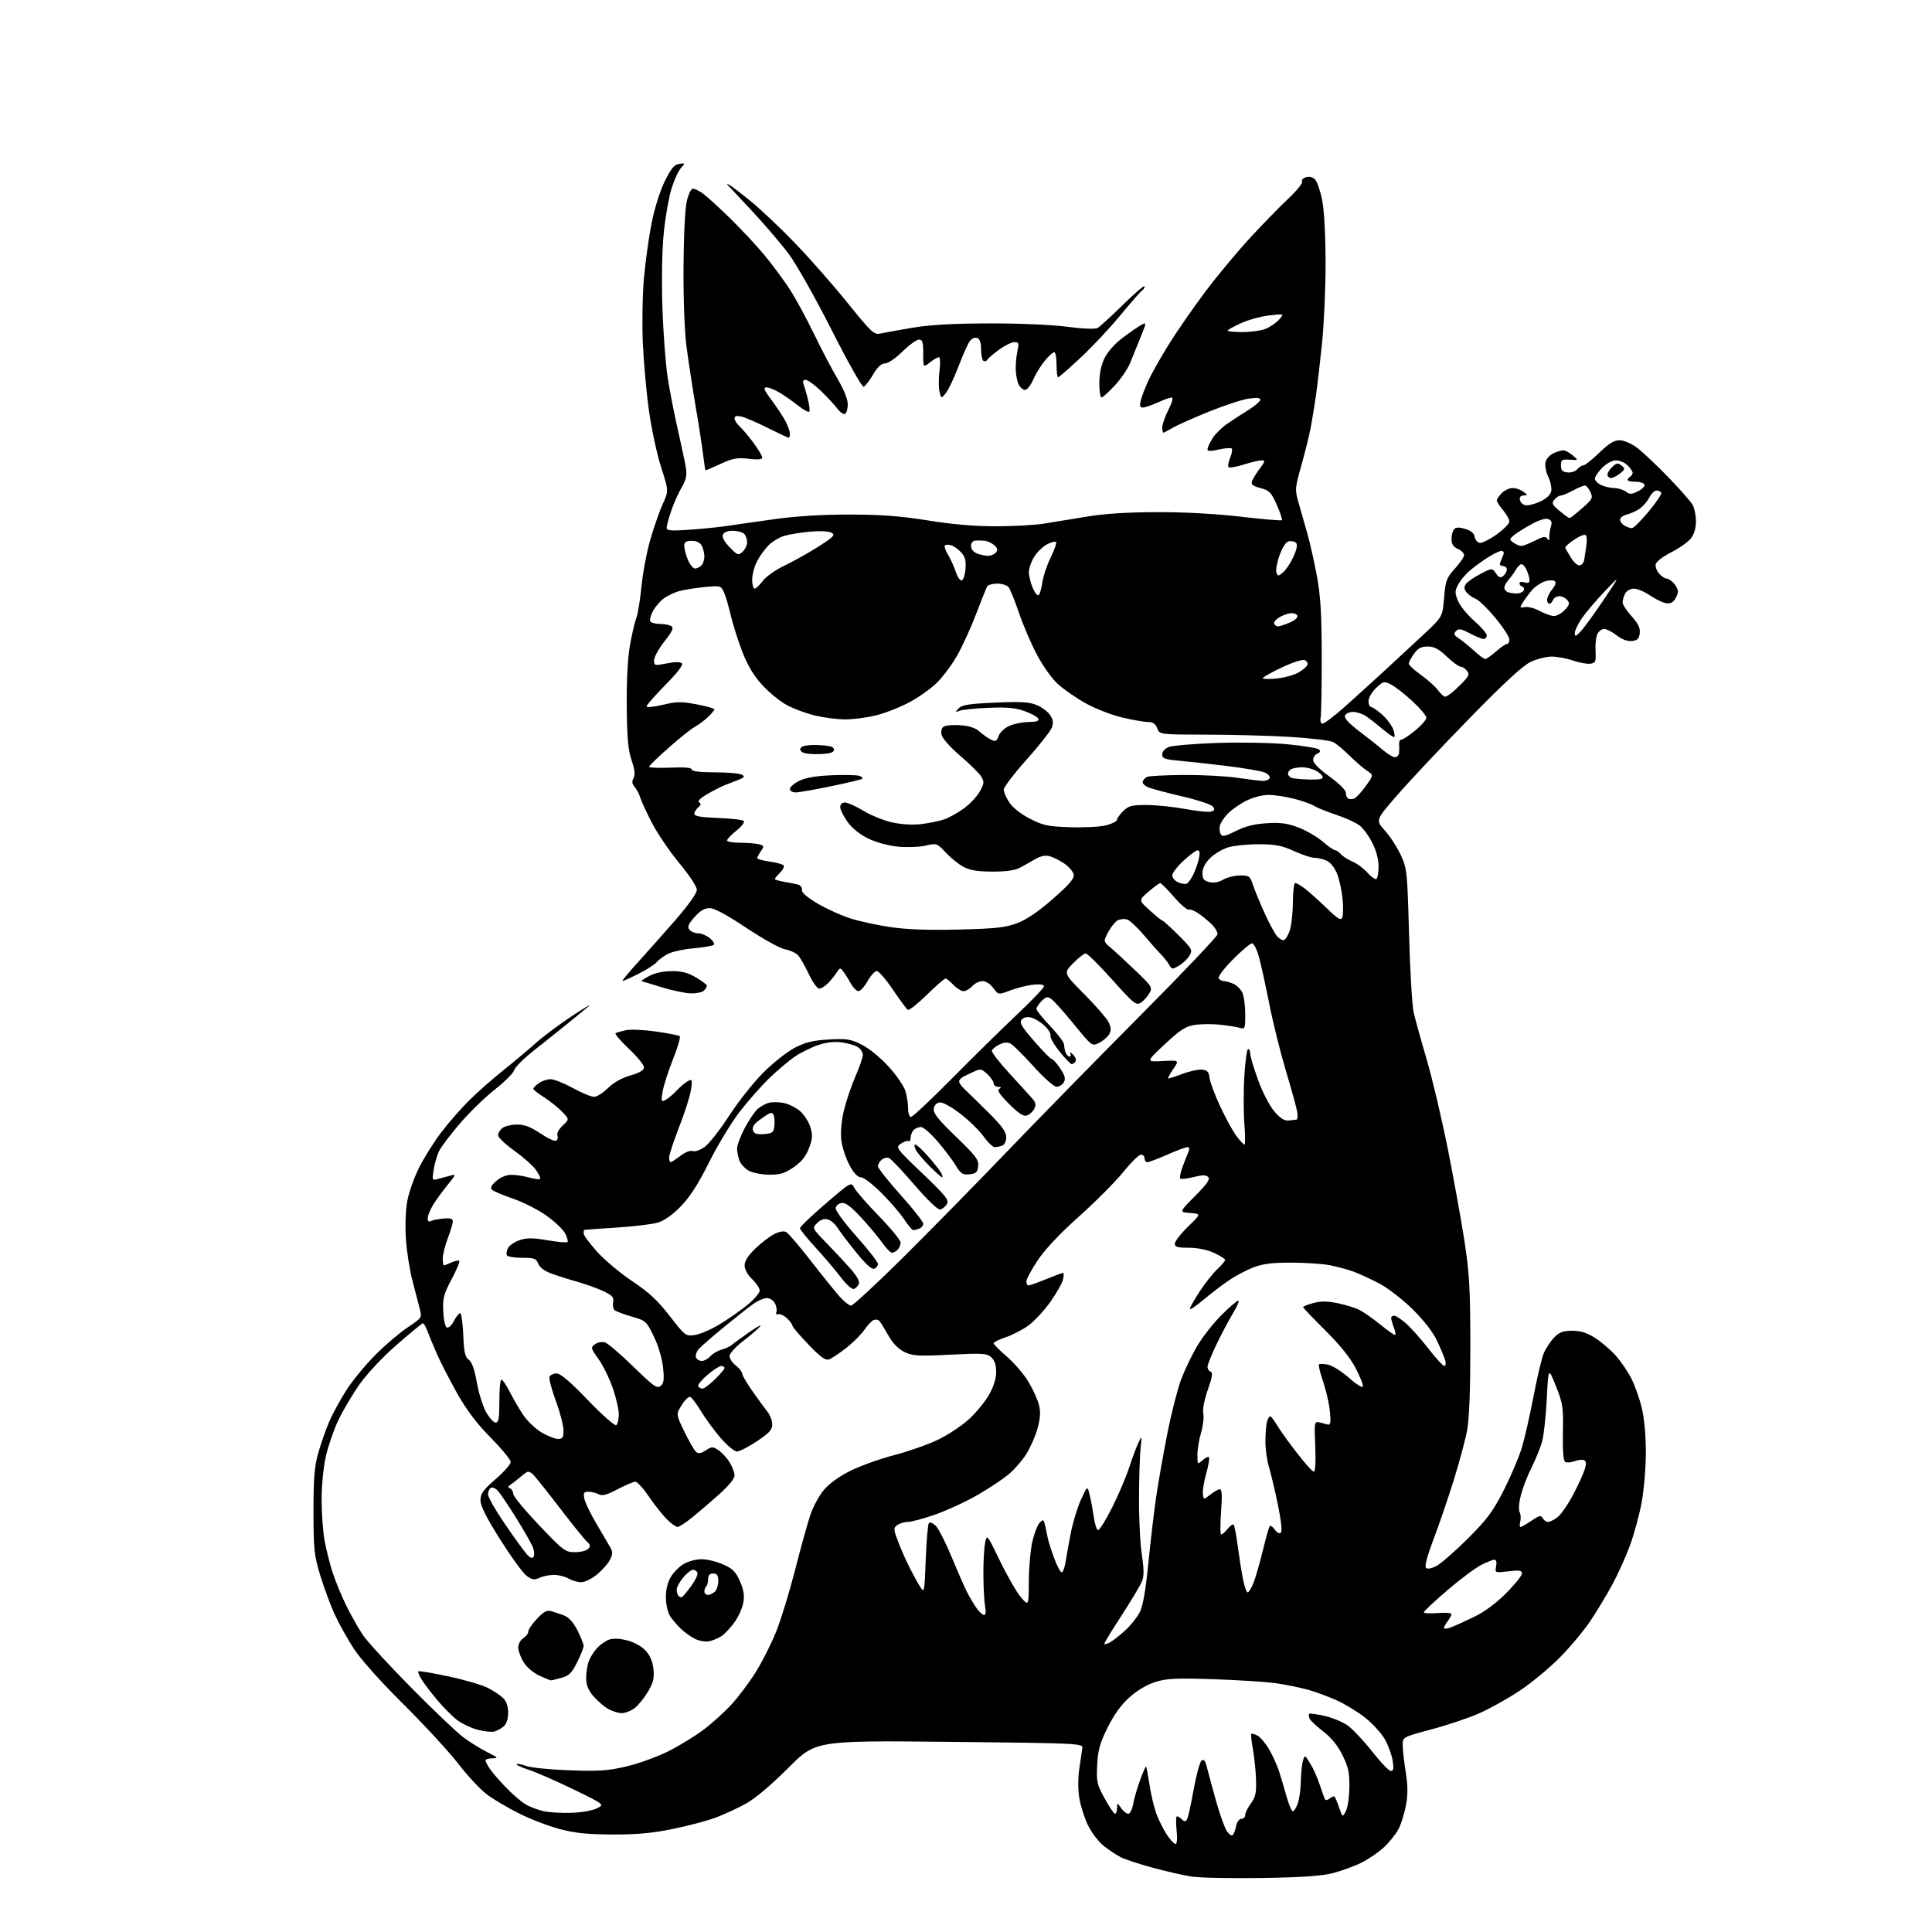 <?xml version="1.0" encoding="UTF-8" standalone="no"?>
<svg 
  version="1.1" 
  xmlns="http://www.w3.org/2000/svg" 
  xmlns:xlink="http://www.w3.org/1999/xlink" 
  xmlns:svg="http://www.w3.org/2000/svg"
  xmlns:rdf="http://www.w3.org/1999/02/22-rdf-syntax-ns#"
  xmlns:cc="http://creativecommons.org/ns#"
  xmlns:dc="http://purl.org/dc/elements/1.1/"
  viewBox="0 0 768 768"
  width="768"
  height="768"
>
<style>svg {background-color: white; }</style>"
<path stroke="none" fill="black" fill-rule="evenodd" d="M501.50,746.53C489.40,746.72 476.85,746.46 473.61,745.95C470.37,745.45 463.40,743.86 458.13,742.42C452.85,740.99 447.18,739.12 445.52,738.27C443.86,737.42 440.84,735.42 438.80,733.82C436.77,732.22 433.95,728.55 432.53,725.66C431.12,722.76 429.55,717.87 429.04,714.77C428.48,711.31 428.49,706.72 429.08,702.83C429.60,699.35 430.14,695.70 430.26,694.73C430.49,693.05 427.49,692.92 377.35,692.41C324.21,691.87 324.21,691.87 313.35,702.77C306.60,709.54 300.25,714.90 296.56,716.95C293.29,718.75 287.89,721.26 284.56,722.51C281.23,723.76 273.55,725.80 267.50,727.03C259.30,728.71 253.19,729.27 243.50,729.24C233.55,729.20 228.62,728.70 222.50,727.08C218.10,725.91 210.90,723.16 206.50,720.96C202.10,718.76 196.36,715.39 193.75,713.47C191.14,711.55 185.97,706.05 182.27,701.24C178.57,696.43 168.73,685.75 160.41,677.50C151.25,668.41 143.45,659.67 140.61,655.32C138.04,651.37 134.60,645.19 132.97,641.60C131.34,638.01 128.80,631.12 127.32,626.28C124.88,618.29 124.64,616.02 124.61,601.00C124.60,588.14 124.99,583.07 126.39,578.00C127.37,574.43 129.32,568.80 130.71,565.50C132.10,562.20 135.27,556.35 137.76,552.50C140.24,548.65 145.48,542.31 149.39,538.41C153.30,534.51 159.03,529.64 162.13,527.60C167.53,524.03 167.73,523.74 166.97,520.69C166.54,518.93 165.23,513.90 164.06,509.50C162.89,505.10 161.67,497.45 161.35,492.50C161.02,487.41 161.25,480.89 161.88,477.50C162.49,474.20 164.54,468.34 166.44,464.47C168.34,460.61 172.25,454.31 175.14,450.47C178.02,446.64 183.11,440.80 186.44,437.49C189.77,434.19 195.88,428.80 200.00,425.52C204.12,422.23 209.95,417.35 212.95,414.67C215.94,411.98 222.47,407.11 227.45,403.83C232.43,400.56 235.38,398.83 234.00,400.00C232.62,401.17 228.80,404.32 225.50,406.99C222.20,409.66 216.23,414.43 212.23,417.58C208.23,420.74 204.70,424.26 204.39,425.41C204.08,426.56 200.68,429.98 196.83,433.00C192.98,436.02 186.72,442.10 182.92,446.50C179.12,450.90 175.35,455.88 174.54,457.56C173.74,459.25 172.77,462.58 172.39,464.96C171.72,469.17 171.77,469.27 174.10,468.65C175.42,468.30 177.62,467.71 179.00,467.33C181.39,466.68 181.34,466.84 177.89,471.08C175.90,473.51 173.31,477.08 172.14,479.00C170.97,480.93 170.01,483.31 170.00,484.31C170.00,485.34 170.46,485.83 171.07,485.46C171.66,485.09 173.91,484.63 176.07,484.42C179.03,484.13 180.00,484.40 180.00,485.51C180.00,486.32 179.10,489.35 178.00,492.24C176.90,495.13 176.00,498.74 176.00,500.25C176.00,501.76 176.20,503.00 176.45,503.00C176.70,503.00 178.05,502.48 179.46,501.84C180.86,501.20 182.26,500.92 182.56,501.22C182.86,501.53 181.49,504.82 179.51,508.55C176.35,514.51 175.95,516.06 176.21,521.34C176.38,524.86 176.99,527.50 177.69,527.73C178.35,527.95 179.60,526.75 180.47,525.06C181.34,523.38 182.44,522.00 182.92,522.00C183.40,522.00 183.95,525.86 184.15,530.58C184.43,537.52 184.85,539.42 186.35,540.52C187.60,541.43 188.63,544.33 189.52,549.41C190.24,553.56 191.89,558.88 193.18,561.23C194.48,563.58 196.21,565.50 197.02,565.50C198.21,565.50 198.50,563.88 198.50,557.34C198.50,552.85 198.81,548.86 199.18,548.49C199.56,548.11 201.08,550.21 202.57,553.15C204.05,556.09 206.57,560.40 208.17,562.73C209.76,565.05 213.00,568.09 215.37,569.48C217.74,570.86 220.65,572.00 221.84,572.00C223.63,572.00 224.00,571.42 224.00,568.57C224.00,566.68 222.63,561.43 220.96,556.89C219.29,552.36 218.15,548.05 218.43,547.32C218.71,546.60 219.96,545.99 221.22,545.98C222.82,545.97 226.54,549.13 233.70,556.57C239.31,562.41 244.37,566.89 244.95,566.53C245.53,566.17 245.99,564.22 245.98,562.19C245.97,560.16 244.85,555.37 243.51,551.55C242.16,547.73 239.62,542.60 237.86,540.16C234.81,535.91 234.75,535.65 236.53,534.35C237.56,533.60 239.32,533.27 240.45,533.61C241.58,533.95 246.66,538.29 251.74,543.24C259.82,551.12 261.19,552.08 262.60,550.92C263.90,549.84 264.09,548.42 263.57,543.54C263.19,539.99 261.68,534.92 259.91,531.26C256.97,525.20 256.73,524.98 251.19,523.39C248.06,522.49 245.00,521.36 244.39,520.87C243.78,520.39 243.48,518.93 243.73,517.64C244.10,515.68 243.46,514.97 239.77,513.23C237.35,512.09 232.70,510.42 229.43,509.50C226.17,508.59 221.55,507.12 219.16,506.25C216.41,505.24 214.50,503.80 213.94,502.33C213.16,500.28 212.39,500.00 207.58,500.00C204.58,500.00 201.85,499.56 201.51,499.02C201.18,498.48 201.37,497.17 201.95,496.10C202.52,495.03 204.62,493.62 206.62,492.96C209.47,492.02 211.85,492.03 217.65,493.03C221.72,493.72 225.29,494.04 225.60,493.74C225.90,493.43 225.47,491.88 224.65,490.29C223.83,488.70 220.43,485.48 217.09,483.14C213.75,480.80 207.77,477.78 203.80,476.43C199.83,475.08 196.11,473.50 195.54,472.92C194.82,472.18 195.36,471.12 197.31,469.43C199.02,467.94 201.35,467.00 203.31,467.01C205.06,467.01 208.23,467.49 210.34,468.08C212.46,468.67 214.42,468.91 214.70,468.63C214.99,468.35 214.24,466.74 213.04,465.06C211.85,463.38 207.97,459.94 204.43,457.42C200.90,454.89 198.00,452.13 198.00,451.27C198.00,450.42 198.79,449.12 199.75,448.39C200.71,447.66 203.31,447.05 205.51,447.03C208.49,447.01 210.89,447.92 214.79,450.54C217.68,452.49 220.52,453.80 221.09,453.44C221.67,453.09 221.89,452.14 221.58,451.34C221.26,450.51 222.17,448.82 223.68,447.42C226.34,444.96 226.34,444.96 223.42,441.91C221.81,440.24 218.59,437.66 216.25,436.18C213.92,434.71 212.00,433.19 212.00,432.81C212.00,432.43 213.00,431.41 214.22,430.56C215.44,429.70 217.55,429.00 218.89,429.00C220.23,429.00 224.20,430.58 227.70,432.50C231.20,434.43 235.00,436.00 236.13,436.00C237.27,436.00 239.75,434.45 241.64,432.56C243.83,430.37 247.07,428.54 250.54,427.53C254.36,426.42 256.00,425.44 256.00,424.26C256.00,423.34 253.28,420.01 249.95,416.88C246.63,413.74 244.26,410.96 244.70,410.71C245.14,410.45 246.99,409.92 248.82,409.52C250.64,409.13 256.04,409.37 260.82,410.05C265.59,410.74 269.82,411.57 270.21,411.91C270.60,412.25 269.38,416.42 267.49,421.18C265.60,425.94 263.75,431.73 263.38,434.03C262.76,437.93 262.84,438.15 264.60,437.21C265.65,436.64 267.62,434.98 269.00,433.50C270.38,432.02 272.36,430.36 273.40,429.79C275.17,428.84 275.26,429.07 274.69,433.13C274.35,435.54 272.26,442.14 270.04,447.82C267.82,453.50 266.00,459.01 266.00,460.07C266.00,461.13 266.26,462.00 266.57,462.00C266.88,462.00 268.62,460.87 270.44,459.48C272.36,458.01 274.40,457.22 275.33,457.57C276.23,457.92 278.32,457.20 280.10,455.93C281.85,454.69 286.21,449.13 289.80,443.58C293.39,438.04 299.51,430.30 303.41,426.39C307.32,422.48 312.97,418.02 316.00,416.47C320.28,414.28 323.28,413.56 329.56,413.21C336.73,412.82 338.17,413.05 342.68,415.34C345.58,416.81 350.15,420.57 353.37,424.12C356.47,427.54 359.45,431.95 359.99,433.92C360.54,435.89 360.99,438.96 360.99,440.75C361.00,442.54 361.52,444.00 362.15,444.00C362.78,444.00 370.09,437.13 378.40,428.73C386.70,420.34 398.34,408.90 404.25,403.32C410.16,397.73 415.00,392.67 415.00,392.07C415.00,391.39 413.42,391.15 410.75,391.42C408.41,391.67 404.33,392.68 401.68,393.68C396.86,395.50 396.86,395.50 394.85,392.75C393.68,391.15 391.88,390.00 390.57,390.00C389.33,390.00 387.50,390.90 386.50,392.00C385.50,393.10 383.94,394.00 383.02,394.00C382.10,394.00 380.29,392.88 379.00,391.50C377.71,390.12 376.28,389.00 375.83,389.00C375.38,389.00 372.04,391.92 368.40,395.49C364.76,399.06 361.37,401.73 360.87,401.42C360.38,401.11 357.71,397.52 354.95,393.43C352.20,389.34 349.31,386.00 348.53,386.00C347.76,386.00 346.12,387.80 344.88,390.00C343.64,392.20 342.02,394.00 341.27,394.00C340.52,394.00 339.14,392.62 338.20,390.93C337.27,389.23 335.92,387.10 335.21,386.18C334.02,384.62 333.84,384.64 332.71,386.44C332.05,387.51 330.51,389.42 329.30,390.69C328.08,391.96 326.45,393.00 325.66,393.00C324.88,393.00 323.02,390.41 321.53,387.25C320.04,384.09 318.12,380.72 317.27,379.77C316.42,378.82 314.10,377.74 312.11,377.38C310.09,377.01 303.30,373.26 296.71,368.86C288.88,363.64 283.95,361.00 282.06,361.00C280.04,361.00 278.29,362.05 276.06,364.59C273.55,367.44 273.14,368.47 274.07,369.59C274.72,370.37 276.26,371.00 277.51,371.00C278.76,371.00 280.84,371.86 282.14,372.91C283.44,373.97 284.16,375.16 283.75,375.58C283.34,375.99 279.74,376.61 275.75,376.96C271.76,377.31 267.12,378.33 265.43,379.23C263.74,380.13 261.74,381.61 260.99,382.52C260.23,383.42 257.02,385.48 253.84,387.08C250.66,388.69 247.78,390.00 247.44,390.00C247.10,390.00 249.78,386.74 253.39,382.75C257.01,378.76 263.80,371.10 268.49,365.73C273.71,359.73 277.00,355.10 277.00,353.73C277.00,352.44 274.06,347.96 270.04,343.12C266.22,338.51 261.32,331.31 259.16,327.12C257.00,322.93 254.90,318.38 254.50,317.00C254.09,315.62 253.11,313.75 252.30,312.83C251.24,311.62 251.11,310.66 251.84,309.30C252.56,307.96 252.34,305.96 251.06,302.18C249.68,298.10 249.25,293.33 249.14,280.72C249.05,270.49 249.52,261.55 250.42,256.50C251.20,252.10 252.34,247.19 252.96,245.58C253.58,243.97 254.49,238.35 255.00,233.08C255.50,227.81 257.08,219.45 258.51,214.50C259.94,209.55 262.17,203.17 263.47,200.31C265.83,195.13 265.83,195.13 262.83,185.81C261.18,180.69 259.01,170.65 258.00,163.50C256.99,156.35 255.89,144.20 255.54,136.50C255.20,128.80 255.39,117.12 255.98,110.55C256.56,103.98 257.95,94.08 259.05,88.55C260.22,82.71 262.41,75.78 264.28,72.00C266.79,66.94 268.05,65.42 270.00,65.15C272.44,64.80 272.46,64.84 270.67,66.81C269.66,67.92 267.99,71.56 266.96,74.90C265.92,78.23 264.54,85.99 263.90,92.13C263.18,99.02 262.95,110.44 263.31,121.90C263.63,132.13 264.60,145.00 265.47,150.50C266.35,156.00 268.20,165.45 269.60,171.50C270.99,177.55 272.38,184.17 272.69,186.20C273.11,188.98 272.68,190.87 271.00,193.70C269.76,195.79 267.90,199.93 266.87,202.91C265.84,205.88 265.00,208.97 265.00,209.76C265.00,210.97 266.54,211.11 274.25,210.57C279.34,210.22 286.20,209.51 289.50,209.00C292.80,208.49 301.35,207.27 308.50,206.29C316.78,205.15 327.49,204.51 338.00,204.54C350.33,204.56 358.16,205.16 369.00,206.90C378.73,208.47 387.61,209.23 396.00,209.21C402.88,209.20 411.43,208.72 415.00,208.15C418.57,207.59 426.23,206.33 432.00,205.37C439.12,204.18 448.13,203.61 460.00,203.58C470.88,203.56 483.48,204.25 493.29,205.40C501.98,206.41 509.30,207.03 509.56,206.78C509.81,206.52 508.91,203.78 507.55,200.70C505.34,195.72 504.62,194.98 501.08,194.02C497.92,193.17 497.22,192.58 497.72,191.22C498.07,190.28 499.45,188.04 500.80,186.25C502.95,183.38 503.03,183.00 501.46,183.00C500.48,183.00 497.28,183.76 494.35,184.68C491.42,185.60 488.73,186.07 488.38,185.71C488.02,185.36 488.30,183.69 489.00,182.00C489.70,180.31 489.98,178.65 489.63,178.30C489.28,177.95 486.97,178.13 484.50,178.69C481.25,179.44 480.00,179.41 480.00,178.61C480.01,178.00 480.86,176.10 481.91,174.38C482.95,172.67 485.54,170.06 487.65,168.59C489.77,167.12 493.64,164.59 496.25,162.98C498.86,161.36 501.00,159.53 501.00,158.91C501.00,158.12 499.55,157.99 496.27,158.48C493.67,158.87 486.59,161.20 480.52,163.65C474.46,166.10 468.01,168.98 466.19,170.05C464.37,171.12 462.69,172.00 462.44,172.00C462.20,172.00 462.00,171.05 462.00,169.90C462.00,168.74 463.11,165.59 464.46,162.90C466.03,159.78 466.48,158.01 465.71,158.02C465.04,158.03 462.54,158.93 460.14,160.02C457.74,161.11 455.11,162.00 454.28,162.00C453.15,162.00 452.95,161.33 453.45,159.25C453.82,157.74 455.15,154.25 456.40,151.50C457.65,148.75 461.28,142.28 464.48,137.12C467.67,131.96 474.21,122.51 479.01,116.12C483.80,109.73 491.89,100.00 496.97,94.50C502.06,89.00 508.92,81.96 512.23,78.85C515.54,75.75 517.96,72.74 517.61,72.17C517.26,71.61 517.93,70.84 519.10,70.47C520.44,70.04 521.79,70.36 522.75,71.33C523.60,72.17 524.88,75.93 525.61,79.68C526.39,83.74 526.93,93.78 526.94,104.50C526.95,114.40 526.31,128.80 525.52,136.50C524.73,144.20 523.63,153.65 523.07,157.50C522.52,161.35 521.60,166.97 521.03,170.00C520.46,173.03 518.79,179.76 517.32,184.97C514.73,194.17 514.70,194.59 516.24,199.97C517.11,203.01 518.71,208.65 519.80,212.50C520.88,216.35 522.59,224.00 523.58,229.50C524.97,237.16 525.40,244.65 525.41,261.50C525.42,273.60 525.22,284.35 524.96,285.39C524.71,286.43 524.98,287.46 525.57,287.66C526.15,287.87 530.20,284.85 534.57,280.95C538.93,277.05 546.10,270.55 550.50,266.50C554.90,262.44 561.86,255.99 565.97,252.15C573.43,245.16 573.43,245.16 574.05,237.64C574.61,230.78 574.99,229.76 578.33,226.05C580.35,223.82 582.00,221.39 582.00,220.66C582.00,219.92 580.88,218.81 579.50,218.18C577.69,217.36 577.00,216.26 577.00,214.22C577.00,212.67 577.49,210.91 578.08,210.32C578.84,209.56 580.16,209.54 582.53,210.27C584.76,210.95 586.00,212.01 586.20,213.39C586.37,214.54 587.25,215.62 588.17,215.80C589.08,215.97 592.12,214.47 594.92,212.46C597.71,210.46 600.00,208.13 600.00,207.30C600.00,206.47 598.88,204.45 597.50,202.82C596.12,201.18 595.00,199.43 595.00,198.92C595.00,198.42 595.90,197.10 597.00,196.00C598.10,194.90 600.04,194.00 601.31,194.00C602.58,194.00 604.49,194.66 605.56,195.47C607.38,196.85 607.39,196.94 605.68,196.97C604.49,196.99 603.97,197.61 604.19,198.74C604.37,199.69 605.36,200.64 606.38,200.84C607.41,201.03 610.00,200.40 612.14,199.44C614.52,198.37 616.26,196.79 616.61,195.42C616.92,194.18 616.41,191.56 615.48,189.59C614.52,187.59 614.04,184.99 614.37,183.68C614.69,182.39 616.11,180.82 617.52,180.17C618.94,179.53 620.70,179.00 621.44,179.00C622.17,179.00 623.84,179.90 625.14,180.99C627.50,182.98 627.50,182.98 624.00,182.74C620.87,182.53 620.50,182.76 620.50,185.00C620.50,186.94 621.07,187.57 623.09,187.80C624.52,187.97 626.24,187.41 626.96,186.55C627.67,185.70 628.76,185.00 629.40,185.00C630.03,185.00 632.87,182.75 635.71,180.00C639.50,176.32 641.64,175.00 643.78,175.00C645.42,175.00 648.41,176.26 650.60,177.87C652.74,179.45 658.37,184.74 663.10,189.62C667.83,194.50 672.25,199.54 672.91,200.80C673.58,202.07 674.15,204.93 674.18,207.15C674.22,209.67 673.50,212.21 672.29,213.85C671.22,215.31 667.68,217.85 664.42,219.50C661.00,221.24 658.36,223.27 658.16,224.32C657.98,225.33 658.61,227.02 659.57,228.07C660.53,229.13 661.85,230.00 662.50,230.00C663.15,230.00 664.43,230.82 665.35,231.83C666.26,232.83 667.00,234.32 667.00,235.14C667.00,235.95 666.40,237.45 665.66,238.46C664.70,239.76 663.59,240.11 661.83,239.67C660.47,239.33 657.68,237.91 655.63,236.53C653.59,235.14 650.82,234.00 649.49,234.00C648.12,234.00 646.62,234.84 646.04,235.93C645.47,237.00 645.00,238.57 645.00,239.43C645.00,240.29 646.61,242.77 648.57,244.95C651.22,247.88 652.06,249.62 651.82,251.70C651.57,253.91 650.92,254.57 648.77,254.81C647.01,255.02 644.84,254.22 642.67,252.56C640.82,251.15 638.58,250.00 637.69,250.00C636.80,250.00 635.60,250.87 635.04,251.93C634.47,253.00 634.11,256.03 634.25,258.68C634.48,263.04 634.28,263.53 632.20,263.83C630.93,264.01 627.81,263.44 625.27,262.58C622.73,261.71 618.92,261.00 616.81,261.00C614.70,261.00 610.96,261.95 608.49,263.11C605.34,264.59 598.09,271.27 584.25,285.44C573.39,296.56 560.51,310.24 555.64,315.84C546.78,326.01 546.78,326.01 550.50,330.14C552.55,332.40 555.40,336.79 556.82,339.88C559.32,345.31 559.43,346.39 560.12,371.50C560.51,385.80 561.34,399.75 561.97,402.50C562.59,405.25 564.90,413.57 567.09,421.00C569.28,428.43 573.06,444.40 575.48,456.50C577.90,468.60 580.91,485.25 582.17,493.50C584.12,506.25 584.46,512.48 584.48,535.00C584.49,552.47 584.06,563.88 583.21,568.50C582.50,572.35 580.09,581.35 577.85,588.50C575.62,595.65 572.02,606.18 569.84,611.90C567.39,618.37 566.25,622.65 566.83,623.23C567.42,623.82 568.98,623.54 570.98,622.51C572.74,621.60 578.33,616.72 583.40,611.68C591.17,603.94 593.42,600.93 597.71,592.50C600.51,587.00 603.73,579.45 604.87,575.72C606.02,572.00 608.13,562.77 609.57,555.22C611.01,547.68 612.84,539.92 613.65,538.00C614.45,536.08 616.29,533.26 617.74,531.75C619.87,529.53 621.26,529.00 624.99,529.00C628.35,529.00 630.82,529.77 634.05,531.83C636.50,533.39 640.17,536.52 642.21,538.80C644.26,541.07 647.08,545.19 648.48,547.96C649.88,550.72 651.76,556.02 652.65,559.74C653.65,563.91 654.26,570.72 654.25,577.50C654.24,583.55 653.48,592.49 652.56,597.37C651.64,602.25 649.58,609.83 647.98,614.22C646.38,618.61 643.23,625.60 640.99,629.76C638.74,633.93 634.79,640.49 632.20,644.35C629.62,648.20 624.11,654.79 619.96,658.98C615.81,663.17 608.61,669.11 603.96,672.19C599.31,675.26 592.12,679.26 588.00,681.08C583.88,682.90 575.33,685.77 569.00,687.46C557.50,690.53 557.50,690.53 557.60,694.02C557.65,695.93 558.20,700.72 558.83,704.66C559.65,709.85 559.67,713.41 558.89,717.63C558.30,720.82 557.00,725.03 555.99,726.97C554.99,728.91 552.44,732.14 550.33,734.15C548.23,736.15 544.15,738.97 541.27,740.40C538.39,741.84 533.22,743.73 529.77,744.61C525.25,745.75 517.37,746.29 501.50,746.53zM467.27,733.00C467.90,733.00 468.06,730.90 467.71,727.50C467.40,724.48 467.47,722.00 467.87,722.00C468.27,722.00 469.16,722.56 469.84,723.24C470.83,724.23 471.24,724.23 471.85,723.25C472.27,722.57 473.45,717.28 474.48,711.48C475.51,705.69 476.92,700.48 477.62,699.90C478.59,699.10 479.13,699.86 479.94,703.18C480.53,705.55 482.16,711.55 483.57,716.50C484.99,721.45 486.81,726.53 487.62,727.78C488.43,729.04 489.46,729.83 489.91,729.55C490.37,729.27 491.01,727.68 491.35,726.02C491.70,724.24 492.58,723.00 493.48,723.00C494.31,723.00 495.00,722.31 495.00,721.46C495.00,720.61 496.01,718.55 497.25,716.87C499.11,714.35 499.46,712.69 499.29,707.35C499.17,703.79 498.61,698.35 498.04,695.27C497.47,692.19 497.19,689.48 497.42,689.25C497.64,689.02 498.75,689.33 499.88,689.94C501.01,690.54 503.08,692.99 504.48,695.38C505.88,697.77 507.66,701.70 508.44,704.11C509.22,706.52 510.58,711.09 511.46,714.25C512.34,717.41 513.45,720.00 513.93,720.00C514.41,720.00 515.30,718.58 515.90,716.85C516.51,715.12 517.04,711.18 517.10,708.10C517.15,705.02 517.53,701.38 517.92,700.00C518.65,697.50 518.65,697.50 520.82,701.00C522.02,702.92 523.73,706.75 524.63,709.50C525.53,712.25 526.47,714.86 526.72,715.30C526.97,715.74 527.82,715.56 528.61,714.91C529.40,714.25 530.26,713.93 530.52,714.18C530.77,714.44 531.59,716.41 532.33,718.55C533.69,722.46 533.69,722.46 534.99,720.01C535.71,718.66 536.35,714.40 536.40,710.53C536.48,704.72 536.01,702.50 533.69,697.77C531.80,693.92 529.28,690.81 525.99,688.27C523.31,686.20 520.85,683.87 520.53,683.11C520.21,682.34 520.15,681.51 520.40,681.27C520.64,681.02 523.40,681.39 526.52,682.09C529.65,682.79 533.84,684.55 535.85,686.01C537.86,687.47 542.20,692.10 545.50,696.32C548.80,700.53 552.12,703.98 552.88,703.99C553.94,704.00 554.10,703.02 553.58,699.75C553.20,697.41 551.77,693.58 550.40,691.23C549.02,688.88 545.56,685.10 542.70,682.83C539.84,680.55 534.80,677.47 531.50,675.97C528.20,674.47 523.02,672.56 520.00,671.71C516.98,670.87 511.35,669.72 507.50,669.15C503.65,668.58 492.43,667.85 482.57,667.52C467.35,667.02 463.82,667.19 459.25,668.62C455.88,669.68 452.03,671.97 448.95,674.74C445.66,677.69 442.79,681.67 440.28,686.76C437.21,692.96 436.45,695.69 436.15,701.61C435.82,708.30 436.05,709.33 439.13,714.93C440.96,718.27 442.81,721.00 443.23,721.00C443.65,721.00 444.02,719.99 444.05,718.75C444.10,716.50 444.10,716.50 445.67,718.75C446.54,719.99 447.81,721.00 448.51,721.00C449.21,721.00 450.07,719.31 450.42,717.25C450.78,715.19 452.01,710.90 453.17,707.72C454.32,704.54 455.41,702.07 455.58,702.25C455.75,702.42 456.37,705.69 456.96,709.53C457.54,713.36 458.77,718.52 459.68,721.00C460.59,723.48 462.44,727.19 463.80,729.25C465.16,731.31 466.72,733.00 467.27,733.00zM227.50,720.61C231.35,720.46 235.80,719.65 237.39,718.81C240.28,717.30 240.28,717.30 227.89,711.27C221.08,707.96 213.11,704.47 210.19,703.52C207.26,702.57 205.10,701.57 205.38,701.28C205.67,701.00 207.38,701.33 209.20,702.01C211.01,702.69 218.80,703.46 226.50,703.73C238.37,704.14 241.83,703.90 249.22,702.13C254.02,700.99 261.44,698.29 265.72,696.14C270.00,693.99 276.28,690.14 279.68,687.58C283.07,685.03 288.11,680.47 290.86,677.46C293.62,674.45 297.94,668.66 300.47,664.61C303.00,660.55 306.61,653.38 308.51,648.69C310.40,643.99 313.77,633.02 316.00,624.32C318.22,615.62 320.95,605.75 322.06,602.39C323.16,599.03 325.65,594.43 327.59,592.17C329.78,589.61 333.83,586.73 338.30,584.54C342.26,582.60 350.00,579.85 355.50,578.42C361.00,576.99 368.70,574.30 372.61,572.44C376.52,570.58 382.06,566.95 384.92,564.38C387.79,561.80 391.45,557.40 393.06,554.60C394.97,551.26 395.98,548.09 395.99,545.40C396.00,542.61 395.38,540.75 394.05,539.55C392.30,537.96 390.67,537.86 377.69,538.51C365.09,539.14 362.82,539.01 359.61,537.48C357.22,536.35 355.01,534.13 353.29,531.12C351.84,528.58 350.25,525.96 349.75,525.31C349.26,524.65 348.19,524.37 347.38,524.69C346.57,525.00 344.88,526.75 343.64,528.58C342.40,530.41 339.16,533.65 336.44,535.79C333.72,537.92 330.64,539.98 329.60,540.36C328.12,540.90 326.28,539.58 321.35,534.45C317.86,530.82 315.00,527.45 315.00,526.97C315.00,526.48 314.00,525.15 312.79,524.01C311.57,522.88 310.01,522.16 309.34,522.42C308.61,522.70 308.32,522.34 308.63,521.53C308.92,520.77 308.65,519.22 308.04,518.08C307.43,516.94 306.00,516.00 304.87,516.00C303.74,516.00 301.39,516.98 299.65,518.18C297.92,519.38 292.68,523.51 288.00,527.35C283.32,531.19 278.74,535.19 277.80,536.22C276.87,537.25 276.35,538.75 276.66,539.55C276.96,540.35 278.00,541.00 278.95,541.00C279.91,541.00 281.47,540.14 282.42,539.09C283.37,538.04 285.35,536.88 286.82,536.51C288.30,536.14 290.18,535.26 291.00,534.55C291.82,533.85 294.98,531.55 298.00,529.46C301.02,527.37 302.91,526.37 302.19,527.25C301.47,528.13 298.43,530.74 295.44,533.05C292.41,535.38 290.00,538.04 290.00,539.05C290.00,540.04 291.12,541.74 292.50,542.82C293.88,543.90 295.00,545.31 295.00,545.95C295.00,546.59 296.78,549.67 298.96,552.80C301.14,555.94 303.83,559.62 304.94,561.00C306.05,562.38 306.97,564.70 306.98,566.17C307.00,568.33 305.85,569.61 300.89,572.92C297.52,575.16 293.95,577.00 292.94,577.00C291.94,577.00 289.02,574.58 286.47,571.62C283.91,568.66 280.39,563.85 278.65,560.95C276.90,558.04 274.96,555.49 274.34,555.28C273.73,555.08 272.21,556.55 270.97,558.55C268.71,562.20 268.71,562.20 272.08,569.16C273.93,572.99 276.02,576.60 276.72,577.18C277.63,577.94 278.71,577.76 280.57,576.55C282.95,574.99 283.33,574.98 285.62,576.49C286.98,577.38 288.97,579.55 290.04,581.30C291.12,583.06 291.99,585.41 292.00,586.53C292.00,587.75 289.57,590.72 285.87,594.03C282.50,597.04 277.66,601.18 275.12,603.24C272.58,605.30 269.97,606.98 269.33,606.99C268.68,607.00 266.75,605.59 265.03,603.88C263.31,602.16 260.11,598.11 257.92,594.88C255.72,591.64 253.31,589.00 252.56,589.00C251.82,589.00 248.64,590.35 245.52,591.99C241.17,594.28 239.40,594.75 237.98,593.99C236.96,593.45 235.15,593.00 233.94,593.00C232.07,593.00 231.83,593.42 232.31,595.80C232.62,597.34 234.81,601.87 237.18,605.87C239.56,609.87 242.03,614.09 242.68,615.25C243.61,616.92 243.57,617.94 242.45,620.09C241.68,621.59 239.35,624.21 237.29,625.91C235.23,627.61 232.41,628.98 231.02,628.96C229.63,628.95 227.38,628.29 226.00,627.50C224.62,626.71 222.06,626.05 220.30,626.04C218.54,626.02 215.93,626.53 214.52,627.17C212.35,628.16 211.53,628.04 209.31,626.38C207.86,625.30 203.15,618.82 198.84,611.99C193.29,603.20 191.00,598.64 191.00,596.39C191.00,593.73 192.01,592.32 197.00,588.00C200.30,585.14 203.00,582.07 203.00,581.17C203.00,580.28 199.44,575.93 195.08,571.52C189.57,565.93 185.54,560.62 181.81,554.00C178.86,548.77 175.26,541.80 173.81,538.50C172.36,535.20 170.63,531.04 169.96,529.25C169.30,527.46 168.47,526.00 168.13,526.01C167.78,526.02 163.12,529.85 157.76,534.53C152.09,539.48 145.90,546.06 142.94,550.27C140.14,554.25 136.35,560.65 134.52,564.50C132.69,568.35 130.44,574.88 129.51,579.00C128.57,583.20 127.84,590.71 127.84,596.08C127.85,601.34 128.35,608.54 128.97,612.08C129.59,615.61 131.04,621.42 132.19,625.00C133.34,628.58 135.85,634.65 137.77,638.50C139.69,642.35 142.62,647.52 144.29,650.00C145.95,652.48 154.55,661.85 163.41,670.82C172.26,679.80 181.65,688.73 184.27,690.67C186.89,692.61 191.17,695.26 193.77,696.55C198.02,698.65 198.22,698.90 195.75,698.95C194.24,698.98 193.00,699.35 193.00,699.78C193.00,700.21 193.74,701.67 194.65,703.03C195.55,704.39 198.36,707.66 200.90,710.31C203.43,712.95 206.93,716.01 208.68,717.10C210.44,718.19 213.81,719.49 216.18,719.99C218.56,720.49 223.65,720.77 227.50,720.61zM196.50,688.31C195.40,688.60 192.39,688.28 189.82,687.60C187.25,686.91 183.58,685.15 181.67,683.70C179.76,682.24 176.21,678.67 173.79,675.77C171.37,672.87 168.59,669.22 167.61,667.66C166.64,666.10 166.04,664.63 166.28,664.38C166.52,664.14 171.90,665.04 178.22,666.38C184.54,667.72 191.59,669.77 193.90,670.95C196.20,672.12 198.96,673.96 200.04,675.04C201.31,676.31 202.00,678.36 202.00,680.85C202.00,683.25 201.35,685.26 200.25,686.23C199.29,687.07 197.60,688.01 196.50,688.31zM247.12,681.00C245.68,680.99 243.13,680.16 241.46,679.14C239.78,678.12 237.20,675.83 235.71,674.06C233.79,671.78 233.00,669.72 233.00,666.99C233.00,664.87 233.48,661.86 234.07,660.32C234.65,658.77 236.12,656.44 237.32,655.14C238.52,653.85 240.60,652.36 241.95,651.84C243.55,651.22 246.02,651.28 249.08,652.02C251.87,652.69 254.87,654.30 256.50,656.00C258.37,657.95 259.39,660.28 259.74,663.37C260.15,667.04 259.75,668.75 257.63,672.38C256.18,674.84 253.82,677.79 252.37,678.93C250.92,680.07 248.55,681.00 247.12,681.00zM219.00,667.97C218.72,667.96 216.66,667.12 214.40,666.10C212.03,665.02 209.41,662.77 208.15,660.75C206.97,658.83 206.00,656.19 206.00,654.87C206.00,653.56 206.90,651.92 208.00,651.23C209.10,650.55 210.00,649.34 210.00,648.56C210.00,647.78 211.55,645.50 213.45,643.49C216.16,640.61 217.39,639.97 219.20,640.48C220.46,640.84 222.76,641.62 224.31,642.21C226.13,642.91 227.96,644.97 229.56,648.11C230.90,650.76 232.00,653.54 232.00,654.27C232.00,655.01 230.84,657.93 229.42,660.78C227.29,665.05 226.21,666.13 223.17,666.97C221.15,667.53 219.28,667.98 219.00,667.97zM441.09,652.95C442.24,652.34 444.97,650.22 447.16,648.24C449.35,646.26 451.99,642.98 453.03,640.95C454.34,638.38 455.39,632.43 456.49,621.38C457.35,612.65 458.75,600.77 459.60,595.00C460.45,589.23 462.44,577.91 464.04,569.85C465.63,561.80 468.10,552.13 469.51,548.35C470.93,544.58 473.83,538.56 475.96,534.96C478.10,531.36 482.43,525.85 485.60,522.71C488.76,519.57 491.76,517.00 492.26,517.00C492.76,517.00 491.75,519.36 490.01,522.25C488.28,525.14 485.32,530.73 483.43,534.68C481.54,538.64 480.00,542.54 480.00,543.35C480.00,544.17 480.56,545.03 481.25,545.27C482.19,545.59 481.91,547.39 480.14,552.41C478.71,556.47 478.00,560.23 478.33,561.92C478.64,563.45 478.24,566.87 477.45,569.51C476.65,572.16 476.00,576.12 476.00,578.31C476.00,582.25 476.03,582.28 478.01,580.49C479.11,579.50 480.27,578.94 480.58,579.25C480.90,579.56 480.40,582.49 479.49,585.76C478.57,589.03 477.97,592.71 478.16,593.95C478.50,596.20 478.50,596.20 481.16,594.10C482.62,592.94 484.32,592.00 484.94,592.00C485.75,592.00 485.88,594.58 485.39,601.00C485.02,605.95 485.04,610.00 485.45,610.00C485.85,610.00 487.00,608.99 488.00,607.75C489.01,606.51 490.08,605.76 490.40,606.07C490.71,606.38 491.44,610.21 492.02,614.57C492.60,618.93 493.54,624.86 494.11,627.75C494.68,630.64 495.51,633.00 495.96,633.00C496.41,633.00 497.45,631.31 498.27,629.25C499.09,627.19 500.74,621.47 501.95,616.54C503.15,611.62 504.38,607.20 504.67,606.72C504.97,606.24 505.89,606.82 506.72,608.01C507.65,609.34 508.59,609.81 509.16,609.24C509.73,608.67 509.27,604.35 507.96,598.02C506.78,592.36 505.19,585.66 504.42,583.12C503.65,580.58 503.02,576.02 503.02,573.00C503.03,569.98 503.30,566.49 503.63,565.25C503.96,564.01 504.53,563.00 504.90,563.00C505.27,563.00 506.42,564.46 507.45,566.25C508.49,568.04 512.02,572.99 515.30,577.25C518.57,581.51 521.70,585.00 522.24,585.00C522.86,585.00 523.08,581.19 522.83,574.94C522.42,564.89 522.42,564.89 524.94,565.52C526.33,565.87 527.70,566.23 527.98,566.33C528.27,566.42 528.64,566.05 528.81,565.50C528.98,564.95 528.82,562.25 528.45,559.50C528.08,556.75 526.89,551.88 525.79,548.68C524.69,545.49 524.04,542.63 524.33,542.34C524.62,542.05 526.27,542.12 528.00,542.50C529.73,542.88 533.46,545.24 536.28,547.74C539.09,550.25 541.57,551.79 541.77,551.18C541.98,550.56 540.66,547.23 538.85,543.78C536.70,539.68 532.50,534.48 526.78,528.81C521.95,524.03 518.00,519.88 518.00,519.60C518.00,519.31 519.83,518.58 522.07,517.98C525.07,517.17 527.63,517.19 531.82,518.06C534.94,518.70 538.85,519.92 540.50,520.77C542.15,521.61 545.92,524.28 548.88,526.69C551.84,529.10 554.44,530.89 554.66,530.67C554.88,530.46 554.59,529.06 554.03,527.57C553.46,526.09 553.00,524.45 553.00,523.93C553.00,523.42 553.56,523.01 554.25,523.01C554.94,523.02 557.12,524.49 559.11,526.26C561.09,528.04 565.07,532.54 567.95,536.25C570.82,539.96 573.61,543.00 574.15,543.00C574.70,543.00 574.85,541.99 574.49,540.75C574.13,539.51 572.68,536.02 571.26,533.00C569.64,529.56 566.02,524.88 561.59,520.50C557.68,516.64 551.73,512.03 548.33,510.23C544.94,508.44 540.21,506.27 537.83,505.42C535.45,504.58 531.25,503.45 528.50,502.92C525.76,502.39 518.97,501.94 513.43,501.92C505.86,501.89 502.10,502.35 498.33,503.78C495.57,504.83 491.10,507.19 488.41,509.03C485.71,510.86 481.14,514.36 478.25,516.80C475.36,519.24 473.00,520.81 473.00,520.28C473.00,519.74 474.74,516.65 476.86,513.41C478.99,510.16 482.14,506.18 483.86,504.56C485.59,502.95 487.00,501.27 487.00,500.84C487.00,500.40 485.00,499.14 482.55,498.02C479.80,496.77 476.00,496.00 472.55,496.00C468.09,496.00 467.00,495.68 467.00,494.38C467.00,493.48 469.36,490.44 472.25,487.63C477.50,482.50 477.50,482.50 473.09,482.18C468.69,481.87 468.69,481.87 475.05,475.45C479.84,470.62 481.14,468.74 480.28,467.88C479.41,467.01 477.96,467.02 474.44,467.91C471.87,468.56 469.49,468.82 469.16,468.49C468.83,468.16 469.27,466.00 470.14,463.69C471.01,461.39 472.06,458.71 472.47,457.75C472.94,456.65 472.78,456.00 472.02,456.00C471.37,456.00 467.76,457.35 464.00,459.00C460.24,460.65 456.68,462.00 456.08,462.00C455.49,462.00 455.00,461.32 455.00,460.50C455.00,459.68 454.34,459.00 453.54,459.00C452.74,459.00 449.56,462.12 446.48,465.94C443.39,469.76 435.50,477.69 428.93,483.56C421.25,490.43 415.39,496.65 412.50,501.00C410.02,504.72 408.00,508.50 408.00,509.38C408.00,510.27 408.37,511.00 408.83,511.00C409.28,511.00 412.42,509.88 415.81,508.50C419.19,507.13 422.24,506.00 422.59,506.00C422.93,506.00 422.91,507.23 422.53,508.73C422.15,510.23 419.87,514.24 417.45,517.63C415.03,521.02 411.16,525.18 408.86,526.87C406.56,528.56 402.50,530.67 399.84,531.55C397.18,532.44 395.00,533.52 395.00,533.96C395.00,534.40 397.36,536.79 400.25,539.27C403.14,541.74 407.01,546.28 408.85,549.34C410.69,552.41 412.59,556.62 413.07,558.71C413.70,561.42 413.50,564.07 412.39,568.00C411.54,571.02 409.50,575.60 407.86,578.18C406.23,580.75 403.00,584.39 400.69,586.28C398.39,588.16 392.90,591.79 388.50,594.34C384.10,596.89 376.68,600.32 372.00,601.97C367.32,603.61 362.35,604.97 360.94,604.98C359.53,604.99 357.62,605.56 356.69,606.25C355.10,607.42 355.12,607.85 357.03,612.85C358.15,615.79 360.24,620.52 361.68,623.35C363.11,626.18 365.01,629.61 365.89,630.97C367.42,633.31 367.52,632.76 368.00,619.80C368.27,612.30 368.85,605.82 369.28,605.39C369.71,604.96 370.94,605.50 372.03,606.58C373.11,607.67 375.95,613.27 378.34,619.03C380.72,624.79 383.48,631.08 384.47,633.00C385.46,634.92 387.14,637.74 388.20,639.25C389.27,640.76 390.61,642.00 391.18,642.00C391.81,642.00 391.98,640.73 391.61,638.75C391.28,636.96 390.96,631.45 390.91,626.50C390.86,621.54 391.15,615.74 391.55,613.59C392.28,609.70 392.28,609.70 397.56,620.60C400.46,626.59 404.21,633.08 405.88,635.00C408.92,638.50 408.92,638.50 408.97,628.50C409.01,623.00 409.65,615.86 410.41,612.64C411.17,609.42 412.48,606.09 413.34,605.24C414.73,603.84 414.94,603.97 415.50,606.59C415.85,608.19 416.34,610.53 416.59,611.79C416.85,613.05 417.98,616.54 419.10,619.54C420.22,622.54 421.54,625.00 422.03,625.00C422.51,625.00 423.18,623.31 423.51,621.25C423.85,619.19 424.79,613.98 425.60,609.68C426.42,605.37 428.26,599.30 429.68,596.18C432.27,590.50 432.27,590.50 433.22,594.50C433.75,596.70 434.47,600.65 434.84,603.28C435.20,605.91 435.95,608.14 436.50,608.23C437.05,608.31 439.57,604.27 442.10,599.24C444.63,594.20 447.68,587.03 448.89,583.29C450.10,579.56 451.74,575.15 452.53,573.50C453.94,570.56 453.96,570.60 453.40,575.69C453.09,578.54 452.80,587.54 452.77,595.69C452.74,603.83 453.24,613.91 453.90,618.07C454.75,623.55 454.79,626.43 454.01,628.47C453.42,630.02 449.80,636.10 445.97,641.98C442.14,647.86 439.00,652.98 439.00,653.37C439.00,653.75 439.94,653.57 441.09,652.95zM282.00,652.42C280.62,652.72 278.15,652.34 276.50,651.58C274.85,650.82 272.26,649.00 270.74,647.55C269.22,646.09 267.26,643.80 266.38,642.45C265.49,641.10 264.74,637.82 264.70,635.16C264.65,632.05 265.32,629.13 266.60,626.95C267.68,625.09 270.04,622.71 271.83,621.67C273.62,620.62 276.85,619.79 279.01,619.82C281.16,619.85 284.99,620.78 287.50,621.90C291.22,623.54 292.46,624.79 294.12,628.53C295.61,631.90 295.98,634.18 295.49,637.03C295.13,639.17 293.53,642.73 291.94,644.93C290.34,647.13 288.02,649.59 286.77,650.40C285.52,651.20 283.38,652.11 282.00,652.42zM576.75,646.91C578.26,646.34 582.42,644.45 586.00,642.72C590.14,640.72 594.77,637.29 598.75,633.28C602.19,629.82 605.00,626.31 605.00,625.48C605.00,624.26 604.02,624.10 599.61,624.62C594.23,625.25 594.23,625.25 594.73,622.62C595.04,621.02 594.79,620.00 594.08,620.00C593.44,620.00 591.03,620.96 588.71,622.14C586.39,623.32 580.34,627.86 575.25,632.23C570.16,636.60 566.00,640.51 566.00,640.92C566.00,641.33 568.48,641.46 571.50,641.21C574.52,640.96 576.99,641.15 576.97,641.63C576.95,642.11 576.28,643.37 575.47,644.44C574.66,645.51 574.00,646.74 574.00,647.17C574.00,647.60 575.24,647.48 576.75,646.91zM270.92,634.96C271.24,634.94 272.89,633.03 274.59,630.71C276.29,628.39 277.49,625.94 277.25,625.25C277.02,624.56 276.24,624.00 275.51,624.00C274.78,624.00 273.01,625.38 271.59,627.08C270.17,628.77 269.00,630.94 269.00,631.91C269.00,632.88 269.30,633.97 269.67,634.33C270.03,634.70 270.60,634.98 270.92,634.96zM281.43,634.00C282.21,634.00 283.47,633.38 284.23,632.63C284.98,631.88 285.57,629.96 285.55,628.38C285.51,626.18 285.03,625.50 283.50,625.50C282.12,625.50 281.50,626.17 281.50,627.66C281.50,628.85 281.16,630.16 280.75,630.58C280.34,630.99 280.00,631.93 280.00,632.67C280.00,633.40 280.64,634.00 281.43,634.00zM212.10,618.84C212.50,618.20 212.39,616.53 211.86,615.13C211.33,613.74 208.36,608.53 205.27,603.55C202.17,598.57 198.86,593.66 197.92,592.63C196.97,591.60 195.71,591.06 195.10,591.44C194.50,591.81 194.00,592.99 194.00,594.06C194.00,595.13 197.00,600.39 200.67,605.75C204.33,611.11 208.24,616.52 209.35,617.76C210.76,619.34 211.59,619.67 212.10,618.84zM228.63,617.01C230.90,617.01 233.27,616.38 233.89,615.63C234.76,614.59 234.65,613.95 233.44,612.95C232.57,612.23 227.52,605.98 222.23,599.07C216.94,592.16 212.13,586.17 211.55,585.77C210.97,585.36 210.23,585.02 209.90,585.02C209.57,585.01 208.22,585.94 206.90,587.09C205.58,588.24 203.82,589.61 203.00,590.15C201.87,590.88 201.81,591.25 202.75,591.64C203.44,591.93 204.00,592.92 204.01,593.83C204.01,594.75 208.63,600.34 214.26,606.26C224.06,616.56 224.68,617.02 228.63,617.01zM604.44,607.00C604.80,607.00 606.75,605.88 608.77,604.51C611.87,602.40 612.56,602.25 613.27,603.51C613.72,604.33 614.69,605.00 615.41,605.00C616.14,605.00 617.85,604.12 619.22,603.04C620.59,601.97 623.39,597.89 625.44,593.98C627.50,590.07 629.56,585.53 630.03,583.88C630.65,581.74 630.53,580.76 629.62,580.41C628.92,580.14 627.22,580.35 625.84,580.87C624.46,581.40 622.82,581.51 622.20,581.12C621.44,580.66 621.14,576.77 621.28,569.46C621.48,559.34 621.27,557.92 618.50,551.00C615.50,543.50 615.50,543.50 614.88,556.00C614.53,562.88 613.70,570.51 613.03,572.97C612.35,575.44 610.48,580.06 608.87,583.25C607.26,586.44 605.34,591.40 604.59,594.27C603.81,597.30 603.59,600.17 604.07,601.09C604.52,601.96 604.64,603.65 604.33,604.84C604.02,606.03 604.07,607.00 604.44,607.00zM279.27,552.00C279.90,552.00 282.12,550.33 284.21,548.30C286.29,546.26 288.00,544.24 288.00,543.80C288.00,543.36 287.41,543.00 286.68,543.00C285.95,543.00 283.48,544.61 281.17,546.58C278.87,548.56 277.24,550.58 277.55,551.08C277.86,551.59 278.64,552.00 279.27,552.00zM276.17,530.70C278.20,530.43 282.70,528.48 286.18,526.37C289.66,524.26 294.64,520.77 297.25,518.61C299.86,516.45 302.00,513.94 302.00,513.03C302.00,512.12 300.65,510.08 299.00,508.50C297.17,506.75 296.00,504.61 296.00,503.02C296.00,501.27 297.39,499.08 300.25,496.32C302.59,494.06 305.97,491.48 307.77,490.57C309.82,489.54 311.61,489.24 312.56,489.77C313.39,490.24 317.77,495.37 322.29,501.17C326.80,506.97 331.95,513.36 333.72,515.36C335.49,517.36 337.55,519.00 338.30,519.00C339.05,519.00 348.19,510.56 358.60,500.25C369.01,489.94 387.65,470.96 400.02,458.08C412.38,445.20 436.34,420.74 453.25,403.73C470.16,386.72 484.00,372.15 484.00,371.36C484.00,370.57 483.16,369.02 482.13,367.91C481.11,366.81 478.81,364.84 477.03,363.53C475.26,362.21 473.27,361.34 472.61,361.60C471.96,361.85 469.28,359.56 466.66,356.53C464.03,353.49 461.57,351.02 461.19,351.04C460.81,351.06 458.72,352.60 456.54,354.46C452.58,357.85 452.58,357.85 457.04,361.89C459.49,364.10 461.77,365.94 462.10,365.96C462.43,365.98 465.29,368.59 468.46,371.75C473.88,377.17 474.14,377.64 472.86,379.84C472.11,381.13 470.24,382.93 468.69,383.84C466.02,385.42 465.83,385.40 464.77,383.53C464.16,382.45 462.72,380.62 461.58,379.46C460.44,378.31 457.35,374.83 454.72,371.74C452.10,368.65 449.07,365.84 448.01,365.50C446.95,365.17 445.27,365.33 444.29,365.86C443.30,366.39 441.61,368.49 440.53,370.53C438.56,374.23 438.56,374.23 441.53,376.74C443.16,378.12 447.60,382.22 451.38,385.85C457.97,392.16 458.20,392.54 456.88,394.86C456.12,396.19 454.60,397.87 453.50,398.59C451.66,399.79 450.75,399.06 442.13,389.45C436.97,383.70 432.23,379.00 431.58,379.00C430.93,379.00 428.68,380.77 426.57,382.93C422.73,386.86 422.73,386.86 430.94,395.12C435.45,399.67 439.80,404.65 440.60,406.20C441.69,408.30 441.79,409.53 441.00,411.00C440.42,412.09 438.63,413.66 437.03,414.49C434.11,415.99 434.11,415.99 426.98,407.25C423.06,402.44 419.01,397.90 418.00,397.18C416.41,396.04 415.86,396.14 414.07,397.93C412.93,399.07 412.00,400.48 412.00,401.07C412.00,401.67 414.48,404.74 417.50,407.91C420.52,411.09 423.00,414.39 423.00,415.26C423.00,416.13 423.27,417.55 423.61,418.42C423.94,419.29 424.64,420.00 425.17,420.00C425.69,420.00 425.80,419.44 425.42,418.75C425.03,418.06 425.51,418.24 426.48,419.15C427.45,420.06 427.93,421.30 427.56,421.90C427.19,422.51 426.50,423.00 426.03,423.00C425.56,423.00 423.36,420.72 421.14,417.94C418.92,415.15 417.32,412.32 417.58,411.65C417.84,410.98 416.80,409.24 415.28,407.78C413.75,406.33 411.34,404.86 409.93,404.51C408.24,404.09 406.93,404.38 406.14,405.33C405.15,406.52 406.05,408.06 411.11,413.89C414.51,417.80 417.66,421.00 418.11,421.00C418.56,421.00 420.05,422.65 421.41,424.66C423.31,427.45 423.67,428.75 422.92,430.16C422.37,431.17 421.08,432.00 420.05,432.00C418.96,432.00 415.08,428.59 410.87,423.92C406.85,419.48 402.76,415.41 401.77,414.88C400.54,414.22 399.12,414.32 397.30,415.20C395.84,415.92 394.48,417.01 394.28,417.62C394.08,418.24 397.20,422.29 401.21,426.63C405.22,430.97 409.32,435.49 410.33,436.67C411.77,438.37 411.93,439.26 411.08,440.85C410.49,441.96 409.17,443.13 408.16,443.45C406.84,443.87 404.85,442.57 401.13,438.84C397.37,435.08 396.29,433.43 397.22,432.84C398.16,432.25 398.03,432.03 396.75,432.02C395.79,432.01 395.00,431.40 395.00,430.67C395.00,429.95 393.88,428.29 392.50,427.00C390.26,424.90 389.73,424.79 387.25,425.94C385.74,426.65 383.85,427.55 383.06,427.94C382.27,428.33 381.47,429.09 381.29,429.64C381.10,430.19 381.98,431.59 383.23,432.76C384.48,433.93 388.76,438.13 392.75,442.08C398.26,447.54 400.00,449.93 400.00,452.03C400.00,453.62 399.33,455.04 398.42,455.39C397.55,455.73 396.20,456.00 395.42,456.00C394.65,456.00 392.65,454.09 390.99,451.75C389.32,449.41 385.16,445.35 381.73,442.72C378.09,439.92 374.67,438.05 373.50,438.22C372.30,438.39 371.37,439.40 371.18,440.76C370.93,442.50 372.97,445.06 380.01,451.85C387.97,459.53 389.12,461.06 388.83,463.59C388.55,466.03 388.00,466.55 385.37,466.80C382.66,467.07 381.91,466.58 379.93,463.30C378.67,461.21 375.42,456.91 372.72,453.75C370.01,450.59 367.04,448.00 366.10,448.00C365.17,448.00 363.86,448.54 363.20,449.20C362.54,449.86 362.00,451.24 362.00,452.26C362.00,453.28 361.62,453.89 361.16,453.60C360.70,453.32 359.33,453.78 358.12,454.63C355.95,456.15 356.06,456.30 366.71,466.49C376.07,475.45 377.35,477.06 376.39,478.66C375.78,479.67 374.59,480.64 373.74,480.80C372.82,480.99 368.71,477.06 363.48,470.98C358.68,465.40 354.13,460.60 353.37,460.31C352.60,460.02 351.31,460.33 350.49,461.01C349.67,461.69 349.00,462.85 349.00,463.60C349.00,464.34 353.05,469.47 358.00,475.00C362.95,480.53 367.00,485.67 367.00,486.42C367.00,487.17 366.29,488.06 365.42,488.39C364.55,488.73 363.48,489.00 363.05,489.00C362.62,489.00 361.00,487.09 359.46,484.75C357.92,482.41 353.85,477.69 350.42,474.25C346.99,470.81 343.32,468.00 342.25,468.00C340.97,468.00 339.44,466.38 337.72,463.24C336.30,460.61 334.84,456.23 334.48,453.49C334.05,450.25 334.39,446.09 335.42,441.64C336.30,437.87 338.37,431.72 340.01,427.98C341.65,424.23 343.00,420.34 343.00,419.32C343.00,418.31 342.09,416.91 340.98,416.22C339.87,415.52 336.99,414.69 334.60,414.36C331.77,413.97 328.53,414.33 325.37,415.38C322.69,416.28 318.56,418.29 316.19,419.86C313.83,421.44 309.15,425.37 305.80,428.61C302.45,431.85 297.03,438.02 293.75,442.32C290.48,446.63 285.08,455.59 281.76,462.24C277.51,470.75 274.21,475.88 270.61,479.57C267.36,482.90 264.04,485.24 261.50,486.00C259.30,486.66 251.88,487.55 245.00,487.99C238.12,488.43 232.39,488.84 232.25,488.89C232.11,488.95 232.00,489.60 232.00,490.33C232.00,491.06 234.45,494.36 237.44,497.67C240.43,500.97 246.71,506.23 251.41,509.35C257.93,513.69 261.43,516.95 266.21,523.12C272.34,531.02 272.56,531.19 276.17,530.70zM339.50,512.36C338.69,512.67 336.56,510.79 334.20,507.69C332.03,504.84 327.50,499.51 324.13,495.85C320.76,492.19 318.00,488.75 318.00,488.22C318.00,487.68 322.57,483.31 328.16,478.51C338.33,469.78 338.33,469.78 339.62,472.24C340.33,473.59 344.75,478.65 349.45,483.48C354.15,488.31 358.00,493.01 358.00,493.93C358.00,494.85 357.46,496.14 356.80,496.80C356.14,497.46 355.13,497.99 354.55,497.98C353.97,497.97 352.21,496.14 350.64,493.92C349.07,491.70 345.29,487.19 342.24,483.89C338.32,479.66 336.08,477.99 334.61,478.20C333.46,478.37 332.38,479.25 332.20,480.17C332.02,481.14 335.47,485.86 340.44,491.46C345.15,496.76 349.00,501.70 349.00,502.44C349.00,503.18 348.34,504.04 347.53,504.35C346.55,504.73 344.11,502.50 340.24,497.71C337.05,493.74 333.69,489.32 332.78,487.88C331.87,486.44 330.17,485.02 328.99,484.71C327.61,484.35 326.14,484.86 324.83,486.17C322.81,488.19 322.81,488.19 328.29,493.85C331.30,496.96 335.63,501.58 337.90,504.13C340.48,507.02 341.81,509.34 341.44,510.30C341.11,511.15 340.24,512.08 339.50,512.36zM374.51,468.00C374.20,468.00 371.98,466.03 369.58,463.63C367.18,461.23 364.70,458.31 364.07,457.13C363.42,455.92 363.34,455.00 363.88,455.00C364.40,455.00 366.71,457.14 369.01,459.75C371.31,462.36 373.62,465.29 374.13,466.25C374.65,467.21 374.82,468.00 374.51,468.00zM305.82,466.96C302.89,466.94 299.24,466.24 297.70,465.40C296.17,464.57 294.48,462.76 293.95,461.38C293.43,460.00 293.00,457.82 293.00,456.54C293.00,455.25 294.36,451.61 296.03,448.44C297.70,445.27 300.03,441.84 301.21,440.81C302.40,439.79 304.41,438.68 305.69,438.36C306.97,438.04 309.57,438.07 311.48,438.43C313.38,438.79 316.30,440.22 317.95,441.61C319.61,443.01 321.49,445.90 322.13,448.04C323.10,451.29 323.01,452.68 321.56,456.48C320.33,459.70 318.56,461.89 315.48,464.01C311.96,466.43 310.13,466.99 305.82,466.96zM494.70,455.00C495.03,455.00 495.00,451.23 494.65,446.61C494.30,442.00 494.30,433.45 494.65,427.61C495.01,421.78 495.69,417.00 496.15,417.00C496.62,417.00 497.00,417.85 497.00,418.90C497.00,419.94 498.40,424.65 500.12,429.36C501.87,434.17 504.69,439.61 506.56,441.80C508.90,444.53 510.56,445.60 512.19,445.42C513.46,445.28 514.89,445.13 515.36,445.08C515.84,445.04 515.94,443.50 515.60,441.66C515.25,439.82 513.22,432.51 511.09,425.41C508.96,418.31 506.01,406.43 504.55,399.00C503.08,391.57 501.22,383.14 500.41,380.25C499.61,377.36 498.38,375.00 497.69,375.00C497.01,375.00 493.59,377.88 490.10,381.40C486.55,384.98 484.06,388.28 484.44,388.90C484.81,389.50 485.75,390.00 486.51,390.00C487.28,390.00 489.00,390.50 490.34,391.11C491.68,391.72 493.28,393.32 493.89,394.66C494.50,396.00 495.00,399.83 495.00,403.16C495.00,408.99 494.91,409.21 492.75,408.57C491.51,408.21 487.96,407.64 484.86,407.32C481.75,407.00 477.25,407.05 474.86,407.43C471.29,407.99 469.14,409.39 463.00,415.12C455.50,422.13 455.50,422.13 462.14,421.77C468.79,421.42 468.79,421.42 466.42,424.90C465.12,426.82 464.18,428.51 464.34,428.67C464.49,428.83 467.02,428.04 469.96,426.92C472.89,425.81 476.47,425.03 477.90,425.20C479.96,425.44 480.57,426.12 480.83,428.50C481.01,430.15 482.93,435.29 485.10,439.93C487.27,444.57 490.18,449.86 491.57,451.68C492.96,453.51 494.37,455.00 494.70,455.00zM303.74,450.81C307.04,450.54 307.54,450.15 307.82,447.67C308.00,446.11 307.90,444.17 307.59,443.37C307.17,442.28 306.58,442.17 305.26,442.93C304.29,443.49 302.42,444.80 301.09,445.84C299.51,447.10 298.91,448.32 299.34,449.43C299.82,450.69 300.94,451.04 303.74,450.81zM274.55,394.88C272.32,394.81 267.12,393.71 263.00,392.44C258.88,391.16 255.28,390.08 255.00,390.02C254.72,389.96 256.07,389.05 258.00,388.00C260.19,386.80 263.53,386.07 266.91,386.04C270.96,386.01 273.42,386.64 276.66,388.54C279.05,389.94 281.00,391.43 281.00,391.84C281.00,392.26 280.46,393.14 279.80,393.80C279.14,394.46 276.78,394.94 274.55,394.88zM510.43,373.70C511.02,373.51 512.04,371.81 512.69,369.92C513.35,368.04 513.91,363.01 513.94,358.75C513.97,354.49 514.39,351.00 514.87,351.00C515.34,351.00 517.03,351.97 518.62,353.16C520.20,354.35 524.07,357.81 527.21,360.84C532.01,365.48 533.03,366.08 533.60,364.61C533.97,363.64 533.99,360.22 533.66,357.01C533.32,353.79 532.34,349.38 531.47,347.22C530.56,344.95 528.83,342.79 527.40,342.14C526.03,341.51 523.86,341.00 522.57,341.00C521.29,341.00 517.61,339.79 514.39,338.32C509.63,336.14 507.04,335.63 500.52,335.60C496.11,335.58 490.61,336.13 488.30,336.81C485.99,337.49 482.73,339.42 481.05,341.10C479.05,343.10 478.00,345.15 478.00,347.06C478.00,349.38 478.54,350.10 480.69,350.64C482.45,351.08 484.39,350.74 486.27,349.66C487.86,348.75 490.89,348.00 493.00,348.00C496.56,348.00 496.94,348.28 498.07,351.75C498.75,353.81 500.83,358.86 502.69,362.97C504.56,367.08 506.82,371.25 507.72,372.24C508.62,373.24 509.84,373.89 510.43,373.70zM381.11,369.51C395.79,369.15 399.65,368.73 404.29,366.99C408.04,365.59 412.69,362.44 418.49,357.37C424.99,351.68 427.04,349.30 426.81,347.70C426.64,346.53 424.95,344.53 423.06,343.26C421.17,341.98 418.49,340.66 417.12,340.31C415.52,339.91 413.50,340.34 411.56,341.49C409.88,342.49 407.15,344.02 405.50,344.90C403.45,345.99 399.95,346.49 394.50,346.48C388.65,346.46 385.56,345.95 383.00,344.59C381.07,343.57 377.91,341.02 375.96,338.92C372.47,335.18 372.35,335.13 367.96,336.15C365.51,336.71 360.57,336.90 357.00,336.56C353.17,336.19 348.31,334.88 345.18,333.36C341.86,331.75 338.75,329.26 336.93,326.74C335.32,324.52 334.00,321.87 334.00,320.85C334.00,319.71 334.72,319.00 335.88,319.00C336.91,319.00 340.26,320.51 343.32,322.35C346.38,324.20 351.60,326.28 354.92,326.98C358.52,327.75 363.08,327.99 366.23,327.59C369.13,327.23 373.07,326.43 375.00,325.83C376.93,325.23 380.55,323.24 383.07,321.42C385.58,319.59 388.49,316.50 389.54,314.55C391.27,311.35 391.31,310.76 389.98,308.61C389.17,307.31 385.46,303.65 381.74,300.49C378.02,297.33 374.69,293.63 374.35,292.26C373.95,290.68 374.23,289.45 375.11,288.85C375.88,288.33 378.87,288.08 381.76,288.29C385.25,288.54 387.77,289.35 389.26,290.71C390.49,291.83 392.52,293.27 393.76,293.92C395.77,294.95 396.13,294.79 397.00,292.49C397.58,290.98 399.43,289.30 401.46,288.45C403.37,287.65 406.79,287.00 409.05,287.00C411.89,287.00 413.04,286.61 412.77,285.75C412.55,285.06 410.15,283.70 407.43,282.73C403.62,281.36 400.34,281.05 393.00,281.36C387.77,281.58 382.60,282.11 381.50,282.52C379.65,283.23 379.62,283.16 381.10,281.58C382.39,280.20 385.23,279.76 395.60,279.30C405.94,278.85 409.23,279.05 412.17,280.29C414.19,281.14 416.57,282.93 417.45,284.28C418.67,286.14 418.82,287.35 418.07,289.33C417.52,290.75 413.01,296.46 408.04,302.01C403.07,307.56 399.00,312.91 399.00,313.90C399.00,314.89 400.02,317.23 401.28,319.08C402.62,321.07 405.98,323.70 409.45,325.48C414.65,328.14 416.54,328.54 425.50,328.84C431.08,329.02 437.53,328.67 439.82,328.05C442.12,327.43 444.00,326.47 444.00,325.92C444.00,325.36 445.10,323.80 446.45,322.45C448.58,320.33 449.82,320.00 455.70,320.00C459.44,320.00 466.44,320.72 471.26,321.60C476.07,322.49 480.73,322.93 481.62,322.59C482.88,322.11 482.97,321.67 482.05,320.56C481.40,319.78 476.04,318.00 470.13,316.62C464.23,315.24 458.18,313.64 456.69,313.07C455.20,312.51 454.10,311.47 454.24,310.77C454.38,310.07 455.18,309.19 456.00,308.82C456.82,308.45 463.43,308.11 470.68,308.07C477.93,308.03 487.38,308.52 491.68,309.16C495.98,309.80 500.58,310.36 501.90,310.41C503.22,310.46 504.50,309.94 504.73,309.26C504.97,308.57 503.98,307.56 502.52,307.01C501.07,306.46 494.62,305.35 488.19,304.56C481.76,303.76 473.24,302.81 469.25,302.45C462.99,301.89 462.00,301.53 462.00,299.87C462.00,298.70 463.06,297.55 464.70,296.92C466.19,296.36 474.85,295.64 483.95,295.33C493.25,295.02 505.51,295.25 511.94,295.87C518.23,296.48 523.82,297.42 524.35,297.95C524.99,298.59 524.76,299.16 523.67,299.57C522.75,299.93 522.00,301.07 522.00,302.11C522.00,303.30 524.42,305.76 528.50,308.69C532.27,311.40 535.00,314.10 535.00,315.12C535.00,316.09 535.41,317.13 535.91,317.44C536.41,317.75 537.48,317.75 538.28,317.45C539.09,317.14 541.16,314.91 542.89,312.50C546.04,308.12 546.04,308.12 543.32,306.31C541.83,305.31 538.72,302.63 536.41,300.34C534.10,298.05 531.23,295.66 530.03,295.02C528.84,294.38 521.25,293.45 513.18,292.95C505.11,292.46 490.05,292.04 479.73,292.03C460.95,292.00 460.95,292.00 460.00,289.50C459.30,287.67 458.31,287.00 456.27,286.99C454.75,286.99 450.08,286.17 445.91,285.17C441.74,284.17 435.24,281.63 431.47,279.52C427.70,277.41 422.72,273.94 420.39,271.80C418.01,269.60 414.36,264.42 412.00,259.88C409.70,255.47 406.53,248.01 404.94,243.31C403.35,238.61 401.53,234.14 400.90,233.38C400.27,232.62 398.26,232.00 396.44,232.00C394.61,232.00 392.82,232.49 392.45,233.09C392.08,233.69 390.12,238.53 388.10,243.86C386.08,249.18 382.75,256.54 380.70,260.20C378.66,263.87 375.00,268.84 372.58,271.26C370.17,273.68 365.06,277.30 361.24,279.30C357.42,281.31 351.42,283.63 347.90,284.46C344.38,285.29 339.02,285.97 336.00,285.97C332.98,285.97 327.61,285.29 324.09,284.46C320.56,283.63 315.46,281.74 312.75,280.27C310.04,278.79 305.64,275.20 302.98,272.29C299.59,268.58 297.22,264.61 295.05,258.99C293.36,254.58 291.29,248.05 290.46,244.49C289.63,240.92 288.42,236.82 287.76,235.37C286.60,232.83 286.37,232.77 280.03,233.37C276.44,233.72 271.86,234.45 269.87,235.01C267.87,235.57 265.05,236.96 263.60,238.10C262.15,239.24 260.28,241.50 259.44,243.12C258.60,244.74 258.19,246.50 258.52,247.03C258.85,247.56 260.55,248.01 262.31,248.02C264.06,248.02 266.12,248.42 266.87,248.90C267.94,249.57 267.34,250.89 264.12,254.97C261.85,257.84 260.00,261.20 260.00,262.45C260.00,264.63 260.17,264.68 265.06,263.71C268.29,263.07 270.46,263.06 271.07,263.67C271.69,264.29 269.33,267.38 264.52,272.25C260.38,276.44 257.00,280.29 257.00,280.80C257.00,281.31 259.89,281.04 263.43,280.19C268.98,278.86 270.82,278.83 276.93,279.99C280.82,280.72 284.00,281.61 284.00,281.97C284.00,282.33 282.76,283.78 281.25,285.19C279.74,286.60 277.45,288.30 276.16,288.96C274.88,289.62 270.27,293.30 265.91,297.14C261.56,300.97 258.00,304.42 258.00,304.81C258.00,305.19 261.82,305.34 266.50,305.15C272.24,304.91 275.00,305.15 275.00,305.90C275.00,306.62 278.19,307.01 284.25,307.02C289.34,307.02 294.16,307.45 294.97,307.96C296.14,308.70 295.90,309.09 293.72,309.94C292.22,310.52 289.76,311.48 288.25,312.06C286.74,312.65 283.53,314.27 281.13,315.68C278.36,317.29 277.18,318.50 277.92,318.95C278.78,319.48 278.67,320.03 277.55,320.96C276.70,321.67 276.00,322.82 276.00,323.53C276.00,324.45 278.61,324.90 285.42,325.15C290.60,325.34 295.21,325.88 295.67,326.34C296.13,326.80 294.81,328.53 292.75,330.18C290.69,331.84 289.00,333.60 289.00,334.10C289.00,334.59 291.36,335.01 294.25,335.01C297.14,335.02 300.50,335.30 301.73,335.62C303.78,336.17 303.84,336.39 302.48,338.33C301.67,339.49 301.00,340.75 301.00,341.13C301.00,341.50 303.25,342.12 306.00,342.50C308.75,342.88 311.24,343.58 311.54,344.06C311.83,344.54 311.16,345.84 310.04,346.96C308.92,348.08 308.00,349.20 308.00,349.45C308.00,349.70 309.69,350.19 311.75,350.54C313.81,350.89 316.30,351.39 317.28,351.66C318.25,351.93 318.93,352.87 318.78,353.75C318.60,354.79 320.75,356.67 325.00,359.17C328.57,361.28 334.43,363.93 338.00,365.07C341.57,366.21 348.77,367.78 354.00,368.54C360.48,369.50 369.09,369.81 381.11,369.51zM471.67,351.28C472.32,351.04 473.56,349.34 474.43,347.50C475.30,345.66 476.30,342.77 476.63,341.08C477.04,339.07 476.85,338.00 476.10,338.00C475.47,338.00 472.94,339.86 470.48,342.13C468.01,344.40 466.00,347.03 466.00,347.97C466.00,348.92 467.01,350.15 468.25,350.71C469.49,351.27 471.03,351.53 471.67,351.28zM547.14,349.41C547.61,349.12 548.00,346.87 548.00,344.41C548.00,341.63 547.06,338.08 545.53,335.07C544.18,332.39 541.90,329.28 540.48,328.16C539.06,327.04 534.88,325.13 531.20,323.91C527.51,322.69 523.60,321.11 522.50,320.40C521.40,319.68 517.82,318.40 514.54,317.55C511.26,316.70 506.63,316.00 504.26,316.00C501.66,316.00 498.05,316.96 495.22,318.41C492.62,319.73 489.30,322.09 487.84,323.66C486.37,325.22 485.03,327.40 484.86,328.50C484.69,329.60 484.90,331.06 485.33,331.74C485.91,332.68 487.38,332.33 491.30,330.33C494.97,328.47 498.56,327.56 503.50,327.25C508.97,326.90 511.72,327.26 516.08,328.91C519.15,330.07 523.49,332.59 525.74,334.51C527.98,336.43 530.25,338.00 530.79,338.00C531.32,338.00 532.34,338.70 533.05,339.56C533.76,340.41 535.80,341.73 537.59,342.47C539.37,343.22 542.06,345.20 543.56,346.89C545.05,348.57 546.67,349.71 547.14,349.41zM316.27,315.00C315.00,315.00 314.00,314.39 314.00,313.61C314.00,312.85 315.69,311.40 317.75,310.38C320.33,309.12 324.40,308.43 330.78,308.17C335.88,307.97 340.78,308.08 341.67,308.43C342.56,308.77 343.05,309.28 342.77,309.57C342.48,309.85 336.92,311.19 330.40,312.54C323.88,313.89 317.52,315.00 316.27,315.00zM520.83,309.88C524.69,309.97 526.05,309.65 525.75,308.75C525.53,308.06 524.25,306.94 522.92,306.26C521.59,305.59 519.30,305.02 517.83,305.01C516.36,305.01 514.45,305.27 513.58,305.61C512.71,305.94 512.00,306.81 512.00,307.53C512.00,308.26 512.79,309.06 513.75,309.31C514.71,309.56 517.90,309.82 520.83,309.88zM554.53,301.00C555.34,301.00 556.07,300.21 556.16,299.25C556.25,298.29 556.25,296.71 556.17,295.75C556.09,294.79 556.51,294.00 557.09,294.00C557.68,294.00 560.15,292.37 562.58,290.38C565.01,288.39 567.00,286.11 567.00,285.31C567.00,284.51 564.48,281.52 561.39,278.68C558.30,275.83 554.48,272.86 552.89,272.07C550.15,270.71 549.83,270.79 547.00,273.50C545.35,275.08 544.00,277.41 544.00,278.69C544.00,279.96 544.43,281.00 544.97,281.00C545.50,281.00 547.48,282.36 549.38,284.03C551.27,285.69 553.29,288.39 553.86,290.03C554.43,291.66 554.55,293.00 554.13,293.00C553.71,293.00 551.59,291.51 549.43,289.69C547.27,287.87 544.39,285.62 543.03,284.69C541.67,283.76 539.35,283.00 537.88,283.00C536.42,283.00 534.96,283.66 534.65,284.47C534.27,285.45 536.16,287.52 540.29,290.66C543.71,293.25 547.98,296.64 549.78,298.19C551.59,299.73 553.73,301.00 554.53,301.00zM326.00,299.76C322.98,299.90 319.83,299.58 319.01,299.05C317.93,298.35 317.82,297.78 318.61,296.99C319.24,296.36 322.25,296.02 325.60,296.20C330.04,296.42 331.50,296.87 331.50,298.00C331.50,299.12 330.11,299.57 326.00,299.76zM574.50,276.94C575.05,276.94 576.85,275.70 578.50,274.17C580.15,272.65 582.12,270.64 582.87,269.70C583.97,268.34 584.00,267.70 583.00,266.50C582.32,265.68 581.21,265.00 580.54,265.00C579.87,265.00 577.43,263.20 575.12,261.00C571.91,257.95 570.11,257.00 567.53,257.00C564.93,257.00 563.65,257.68 562.07,259.90C560.93,261.50 560.00,263.26 560.00,263.81C560.00,264.36 562.20,266.40 564.90,268.33C567.59,270.26 570.63,272.99 571.65,274.39C572.67,275.79 573.95,276.94 574.50,276.94zM507.54,269.71C510.59,269.39 514.49,268.31 516.21,267.31C517.93,266.30 519.53,264.92 519.75,264.24C519.98,263.56 519.45,262.73 518.58,262.39C517.71,262.06 513.62,263.38 509.50,265.34C505.37,267.30 502.00,269.21 502.00,269.59C502.00,269.97 504.49,270.02 507.54,269.71zM590.37,261.97C590.85,261.99 592.77,260.65 594.65,259.00C596.53,257.35 598.50,256.00 599.03,256.00C599.57,256.00 600.00,255.19 600.00,254.19C600.00,253.20 597.50,249.35 594.44,245.65C591.38,241.94 587.87,238.52 586.65,238.06C585.42,237.59 583.79,236.45 583.02,235.52C582.04,234.34 581.91,233.36 582.60,232.28C583.14,231.42 585.72,229.60 588.35,228.22C593.12,225.73 593.12,225.73 594.65,227.91C595.86,229.64 596.47,229.85 597.59,228.93C598.37,228.28 599.00,227.14 599.00,226.38C599.00,225.62 598.28,225.00 597.39,225.00C596.36,225.00 596.00,224.46 596.39,223.50C596.73,222.68 597.27,221.32 597.61,220.50C597.98,219.59 597.66,219.00 596.80,219.00C596.03,219.00 593.39,220.31 590.95,221.90C588.50,223.50 585.27,225.91 583.77,227.25C582.27,228.60 580.38,230.97 579.57,232.52C578.29,235.00 578.29,235.77 579.61,238.92C580.43,240.89 583.33,244.45 586.05,246.83C588.77,249.21 591.00,251.80 591.00,252.58C591.00,253.36 590.44,254.00 589.75,254.00C589.06,254.00 586.60,253.00 584.28,251.77C580.79,249.92 579.84,249.76 578.78,250.86C577.73,251.95 577.95,252.49 580.00,253.85C581.37,254.76 584.07,256.95 586.00,258.72C587.92,260.50 589.89,261.96 590.37,261.97zM628.36,250.98C629.66,249.61 633.75,244.00 637.44,238.50C644.16,228.50 644.16,228.50 637.97,235.00C634.56,238.57 630.47,243.38 628.88,245.68C627.30,247.98 626.00,250.67 626.00,251.66C626.00,253.19 626.34,253.10 628.36,250.98zM508.09,249.00C508.63,249.00 510.66,248.33 512.62,247.51C514.67,246.66 515.99,245.49 515.73,244.76C515.48,244.07 514.22,243.62 512.92,243.78C511.63,243.93 509.53,244.74 508.25,245.57C506.98,246.41 506.20,247.52 506.53,248.04C506.85,248.57 507.56,249.00 508.09,249.00zM617.58,244.88C618.72,244.94 620.70,243.89 621.97,242.53C623.90,240.48 624.08,239.80 623.02,238.53C622.33,237.69 620.90,237.00 619.85,237.00C618.80,237.00 617.68,237.68 617.36,238.50C617.05,239.32 616.38,240.00 615.89,240.00C615.40,240.00 615.00,239.28 615.00,238.41C615.00,237.53 615.91,235.65 617.03,234.24C618.48,232.39 618.73,231.45 617.89,230.93C617.24,230.53 615.48,230.63 613.98,231.16C612.48,231.68 610.35,233.10 609.25,234.31C608.16,235.51 606.52,237.68 605.60,239.12C603.98,241.67 604.00,241.72 606.22,241.33C607.48,241.11 610.08,241.79 612.00,242.84C613.92,243.89 616.43,244.81 617.58,244.88zM412.84,236.60C413.32,236.30 413.99,234.06 414.33,231.61C414.66,229.17 416.16,224.67 417.66,221.61C419.16,218.56 420.12,215.79 419.79,215.45C419.46,215.12 417.84,215.55 416.19,216.40C414.54,217.25 412.25,219.48 411.10,221.34C409.94,223.21 409.00,225.93 409.00,227.40C409.00,228.87 409.67,231.66 410.48,233.60C411.29,235.55 412.35,236.90 412.84,236.60zM602.69,235.92C603.90,235.96 605.21,235.46 605.62,234.81C606.02,234.15 605.82,233.44 605.18,233.23C604.53,233.01 604.00,232.39 604.00,231.85C604.00,231.31 604.90,231.15 606.00,231.50C607.40,231.94 608.00,231.68 608.00,230.61C608.00,229.78 607.47,227.94 606.83,226.52C606.18,225.11 605.20,224.10 604.65,224.28C604.10,224.47 603.16,225.47 602.57,226.50C601.98,227.54 600.71,229.29 599.75,230.38C598.79,231.48 598.00,232.93 598.00,233.61C598.00,234.28 598.56,235.06 599.25,235.34C599.94,235.62 601.49,235.88 602.69,235.92zM299.97,234.00C300.50,234.00 301.96,232.62 303.20,230.94C304.47,229.22 308.32,226.52 311.98,224.77C315.57,223.06 321.62,219.66 325.43,217.22C331.46,213.36 332.12,212.65 330.53,211.76C329.47,211.16 325.94,210.99 322.10,211.33C318.47,211.66 313.87,212.40 311.87,212.98C309.88,213.55 307.02,215.25 305.52,216.75C304.02,218.25 301.94,221.15 300.90,223.20C299.85,225.24 299.00,228.51 299.00,230.46C299.00,232.41 299.44,234.00 299.97,234.00zM382.34,230.72C382.98,230.52 383.64,228.41 383.81,226.05C384.05,222.76 383.63,221.23 381.98,219.48C380.80,218.22 378.97,216.96 377.92,216.69C376.86,216.41 375.80,216.51 375.55,216.91C375.31,217.31 375.91,218.97 376.90,220.59C377.89,222.22 379.26,225.25 379.94,227.33C380.63,229.40 381.71,230.93 382.34,230.72zM510.17,227.39C511.33,226.35 513.17,223.54 514.24,221.14C515.52,218.28 515.85,216.45 515.20,215.80C514.66,215.26 513.38,214.97 512.36,215.17C511.18,215.40 509.85,217.39 508.64,220.74C507.61,223.60 507.05,226.70 507.40,227.61C507.99,229.13 508.23,229.11 510.17,227.39zM276.25,226.00C276.99,226.00 278.14,225.46 278.80,224.80C279.46,224.14 280.00,222.54 280.00,221.23C280.00,219.93 279.53,218.00 278.96,216.93C278.30,215.69 276.87,215.00 274.96,215.00C272.65,215.00 272.00,215.45 272.00,217.03C272.00,218.15 272.65,220.62 273.45,222.53C274.25,224.44 275.51,226.00 276.25,226.00zM628.00,224.75C628.83,224.60 629.62,223.58 629.76,222.49C629.90,221.39 630.28,218.87 630.61,216.87C630.93,214.87 630.77,212.98 630.26,212.66C629.75,212.35 627.66,213.23 625.61,214.62C623.56,216.01 622.03,217.45 622.22,217.83C622.40,218.20 623.44,219.97 624.52,221.76C625.61,223.56 627.17,224.90 628.00,224.75zM295.18,219.33C296.18,218.43 297.00,216.72 297.00,215.55C297.00,214.37 296.46,212.86 295.80,212.20C295.14,211.54 293.10,211.00 291.27,211.00C289.17,211.00 287.72,211.58 287.34,212.57C286.96,213.54 287.98,215.42 290.05,217.55C293.16,220.76 293.48,220.87 295.18,219.33zM392.63,220.94C393.80,220.97 395.26,220.39 395.87,219.65C396.72,218.63 396.57,217.93 395.25,216.74C394.29,215.89 392.60,215.09 391.50,214.98C390.40,214.86 388.71,214.82 387.75,214.88C386.70,214.95 386.00,215.81 386.00,217.03C386.00,218.21 386.95,219.45 388.25,219.97C389.49,220.47 391.46,220.90 392.63,220.94zM604.73,217.00C605.47,217.00 607.92,216.06 610.18,214.91C613.47,213.23 614.43,213.08 615.09,214.15C615.69,215.11 615.90,214.93 615.87,213.49C615.85,212.39 616.14,210.49 616.53,209.26C617.04,207.62 616.76,206.84 615.46,206.35C614.36,205.92 611.76,206.73 608.60,208.48C605.79,210.02 602.68,212.00 601.68,212.86C599.95,214.35 599.95,214.49 601.62,215.71C602.59,216.42 603.99,217.00 604.73,217.00zM648.67,209.97C649.32,209.99 652.34,207.00 655.38,203.33C658.42,199.67 660.68,196.29 660.40,195.83C660.11,195.38 659.25,195.00 658.47,195.00C657.69,195.00 656.39,196.28 655.58,197.85C654.77,199.42 653.00,201.42 651.66,202.31C650.31,203.19 648.04,204.20 646.60,204.56C645.17,204.92 644.00,205.82 644.00,206.56C644.00,207.30 644.79,208.36 645.75,208.92C646.71,209.48 648.03,209.95 648.67,209.97zM623.96,205.96C624.26,205.93 626.50,204.16 628.94,202.02C633.05,198.41 633.29,197.93 632.21,195.56C631.57,194.15 630.58,193.00 630.02,193.00C629.45,193.00 627.31,193.90 625.26,195.00C623.21,196.10 621.02,197.00 620.39,197.00C619.76,197.00 618.64,197.73 617.89,198.63C616.72,200.04 616.99,200.63 619.98,203.13C621.88,204.71 623.67,205.98 623.96,205.96zM651.10,195.30C652.75,194.48 653.92,193.28 653.71,192.65C653.49,192.02 651.89,191.50 650.15,191.51C648.42,191.51 647.00,191.20 647.00,190.82C647.00,190.43 647.45,189.84 648.00,189.50C648.55,189.16 649.00,188.46 649.00,187.94C649.00,187.42 648.10,186.10 647.00,185.00C645.90,183.90 643.84,183.00 642.42,183.00C640.91,183.00 638.64,184.20 636.92,185.92C635.32,187.53 634.00,189.48 634.00,190.26C634.00,191.04 635.15,192.20 636.55,192.84C637.95,193.48 640.31,194.01 641.80,194.03C643.28,194.05 645.31,194.68 646.30,195.43C647.83,196.59 648.55,196.57 651.10,195.30zM640.39,190.00C639.63,190.00 639.00,189.39 639.00,188.65C639.00,187.92 639.89,186.50 640.98,185.52C642.66,183.99 643.21,183.93 644.58,185.07C646.06,186.30 646.01,186.58 643.99,188.21C642.77,189.19 641.15,190.00 640.39,190.00zM280.49,187.00C280.35,187.00 279.93,184.41 279.56,181.25C279.20,178.09 277.83,169.20 276.52,161.50C275.22,153.80 273.57,143.00 272.86,137.50C272.12,131.72 271.63,118.51 271.71,106.18C271.78,93.68 272.32,82.83 273.02,79.93C273.67,77.22 274.73,75.00 275.38,75.00C276.02,75.00 277.67,75.74 279.03,76.64C280.39,77.54 285.25,81.93 289.84,86.39C294.42,90.85 300.77,97.65 303.95,101.50C307.12,105.35 311.62,111.43 313.93,115.00C316.25,118.58 320.54,126.45 323.46,132.50C326.38,138.55 330.62,146.64 332.88,150.48C335.40,154.75 337.00,158.72 337.00,160.68C337.00,162.44 336.53,164.17 335.96,164.52C335.39,164.88 333.95,163.89 332.77,162.33C331.59,160.78 328.62,157.59 326.18,155.25C323.73,152.91 321.06,151.00 320.25,151.00C319.31,151.00 319.01,151.58 319.41,152.63C319.75,153.52 320.54,156.24 321.15,158.67C321.76,161.09 321.99,163.34 321.67,163.66C321.35,163.98 319.38,162.89 317.30,161.25C315.21,159.60 311.93,157.30 310.00,156.13C308.07,154.96 305.70,154.01 304.72,154.00C303.28,154.00 303.69,155.01 306.85,159.25C309.01,162.14 311.49,165.94 312.38,167.70C313.27,169.46 314.00,171.60 314.00,172.45C314.00,173.30 313.77,174.00 313.48,174.00C313.20,174.00 309.49,172.25 305.23,170.12C300.98,167.99 296.26,165.95 294.75,165.60C292.78,165.14 292.00,165.35 292.00,166.33C292.00,167.08 292.94,168.54 294.09,169.58C295.23,170.62 297.71,173.56 299.59,176.12C301.46,178.67 303.00,181.27 303.00,181.89C303.00,182.66 301.31,182.82 297.61,182.38C293.08,181.85 291.31,182.17 286.49,184.38C283.34,185.82 280.64,187.00 280.49,187.00zM376.02,156.22C374.17,158.50 374.17,158.50 373.47,155.73C373.09,154.21 373.08,150.50 373.46,147.48C373.86,144.25 373.76,142.00 373.21,142.00C372.69,142.00 371.08,142.93 369.63,144.07C367.00,146.15 367.00,146.15 367.00,140.57C367.00,135.97 366.70,135.00 365.28,135.00C364.34,135.00 361.41,137.12 358.78,139.72C356.09,142.37 353.03,144.46 351.81,144.47C350.32,144.49 348.83,145.88 347.05,148.92C345.62,151.36 343.94,153.52 343.32,153.73C342.68,153.94 337.13,144.12 330.64,131.28C324.29,118.72 316.63,105.13 313.62,101.07C310.60,97.01 304.00,89.27 298.94,83.88C293.88,78.49 289.46,73.76 289.12,73.38C288.78,72.99 289.18,73.06 290.00,73.52C290.82,73.98 294.65,76.92 298.50,80.05C302.35,83.18 310.24,90.64 316.03,96.64C321.82,102.64 331.20,113.31 336.89,120.37C346.31,132.05 347.47,133.14 349.87,132.61C351.31,132.29 357.00,131.26 362.50,130.32C369.57,129.12 378.50,128.60 393.00,128.56C405.00,128.52 417.90,129.07 424.11,129.88C430.64,130.73 435.33,130.91 436.33,130.36C437.21,129.86 441.78,125.69 446.47,121.09C451.16,116.49 455.00,113.21 455.00,113.80C455.00,114.40 454.53,115.17 453.96,115.53C453.38,115.88 449.52,120.29 445.36,125.33C441.21,130.38 434.07,137.99 429.49,142.25C424.92,146.51 420.91,150.00 420.59,150.00C420.26,150.00 420.00,147.75 420.00,145.00C420.00,142.25 419.59,140.00 419.09,140.00C418.59,140.00 416.94,141.46 415.43,143.25C413.92,145.04 411.83,148.41 410.80,150.75C409.76,153.09 408.27,155.00 407.49,155.00C406.71,155.00 405.60,154.11 405.01,153.03C404.43,151.94 403.88,149.35 403.78,147.28C403.68,145.20 403.97,141.81 404.41,139.75C405.13,136.42 405.00,136.00 403.26,136.00C402.18,136.00 399.48,137.32 397.25,138.93C395.02,140.55 392.90,142.35 392.53,142.95C392.16,143.55 391.44,143.77 390.93,143.46C390.42,143.14 390.00,141.09 390.00,138.91C390.00,136.25 389.49,134.74 388.45,134.34C387.56,134.00 386.32,134.54 385.51,135.62C384.74,136.66 382.71,141.20 380.99,145.72C379.28,150.24 377.04,154.96 376.02,156.22zM437.86,158.00C437.39,158.00 437.00,155.44 437.00,152.32C437.00,148.63 437.72,145.14 439.05,142.40C440.28,139.86 443.18,136.59 446.30,134.25C449.16,132.09 452.48,129.81 453.67,129.17C455.83,128.02 455.82,128.07 453.31,134.26C451.91,137.69 450.04,142.30 449.15,144.50C448.25,146.70 445.55,150.64 443.13,153.25C440.71,155.86 438.34,158.00 437.86,158.00zM494.03,132.00C497.35,132.00 501.51,131.39 503.28,130.64C505.05,129.89 507.40,128.25 508.50,126.99C510.50,124.70 510.50,124.70 504.51,125.39C501.21,125.77 496.15,127.16 493.26,128.48C490.37,129.81 488.00,131.14 488.00,131.44C488.00,131.75 490.71,132.00 494.03,132.00z" />

</svg>